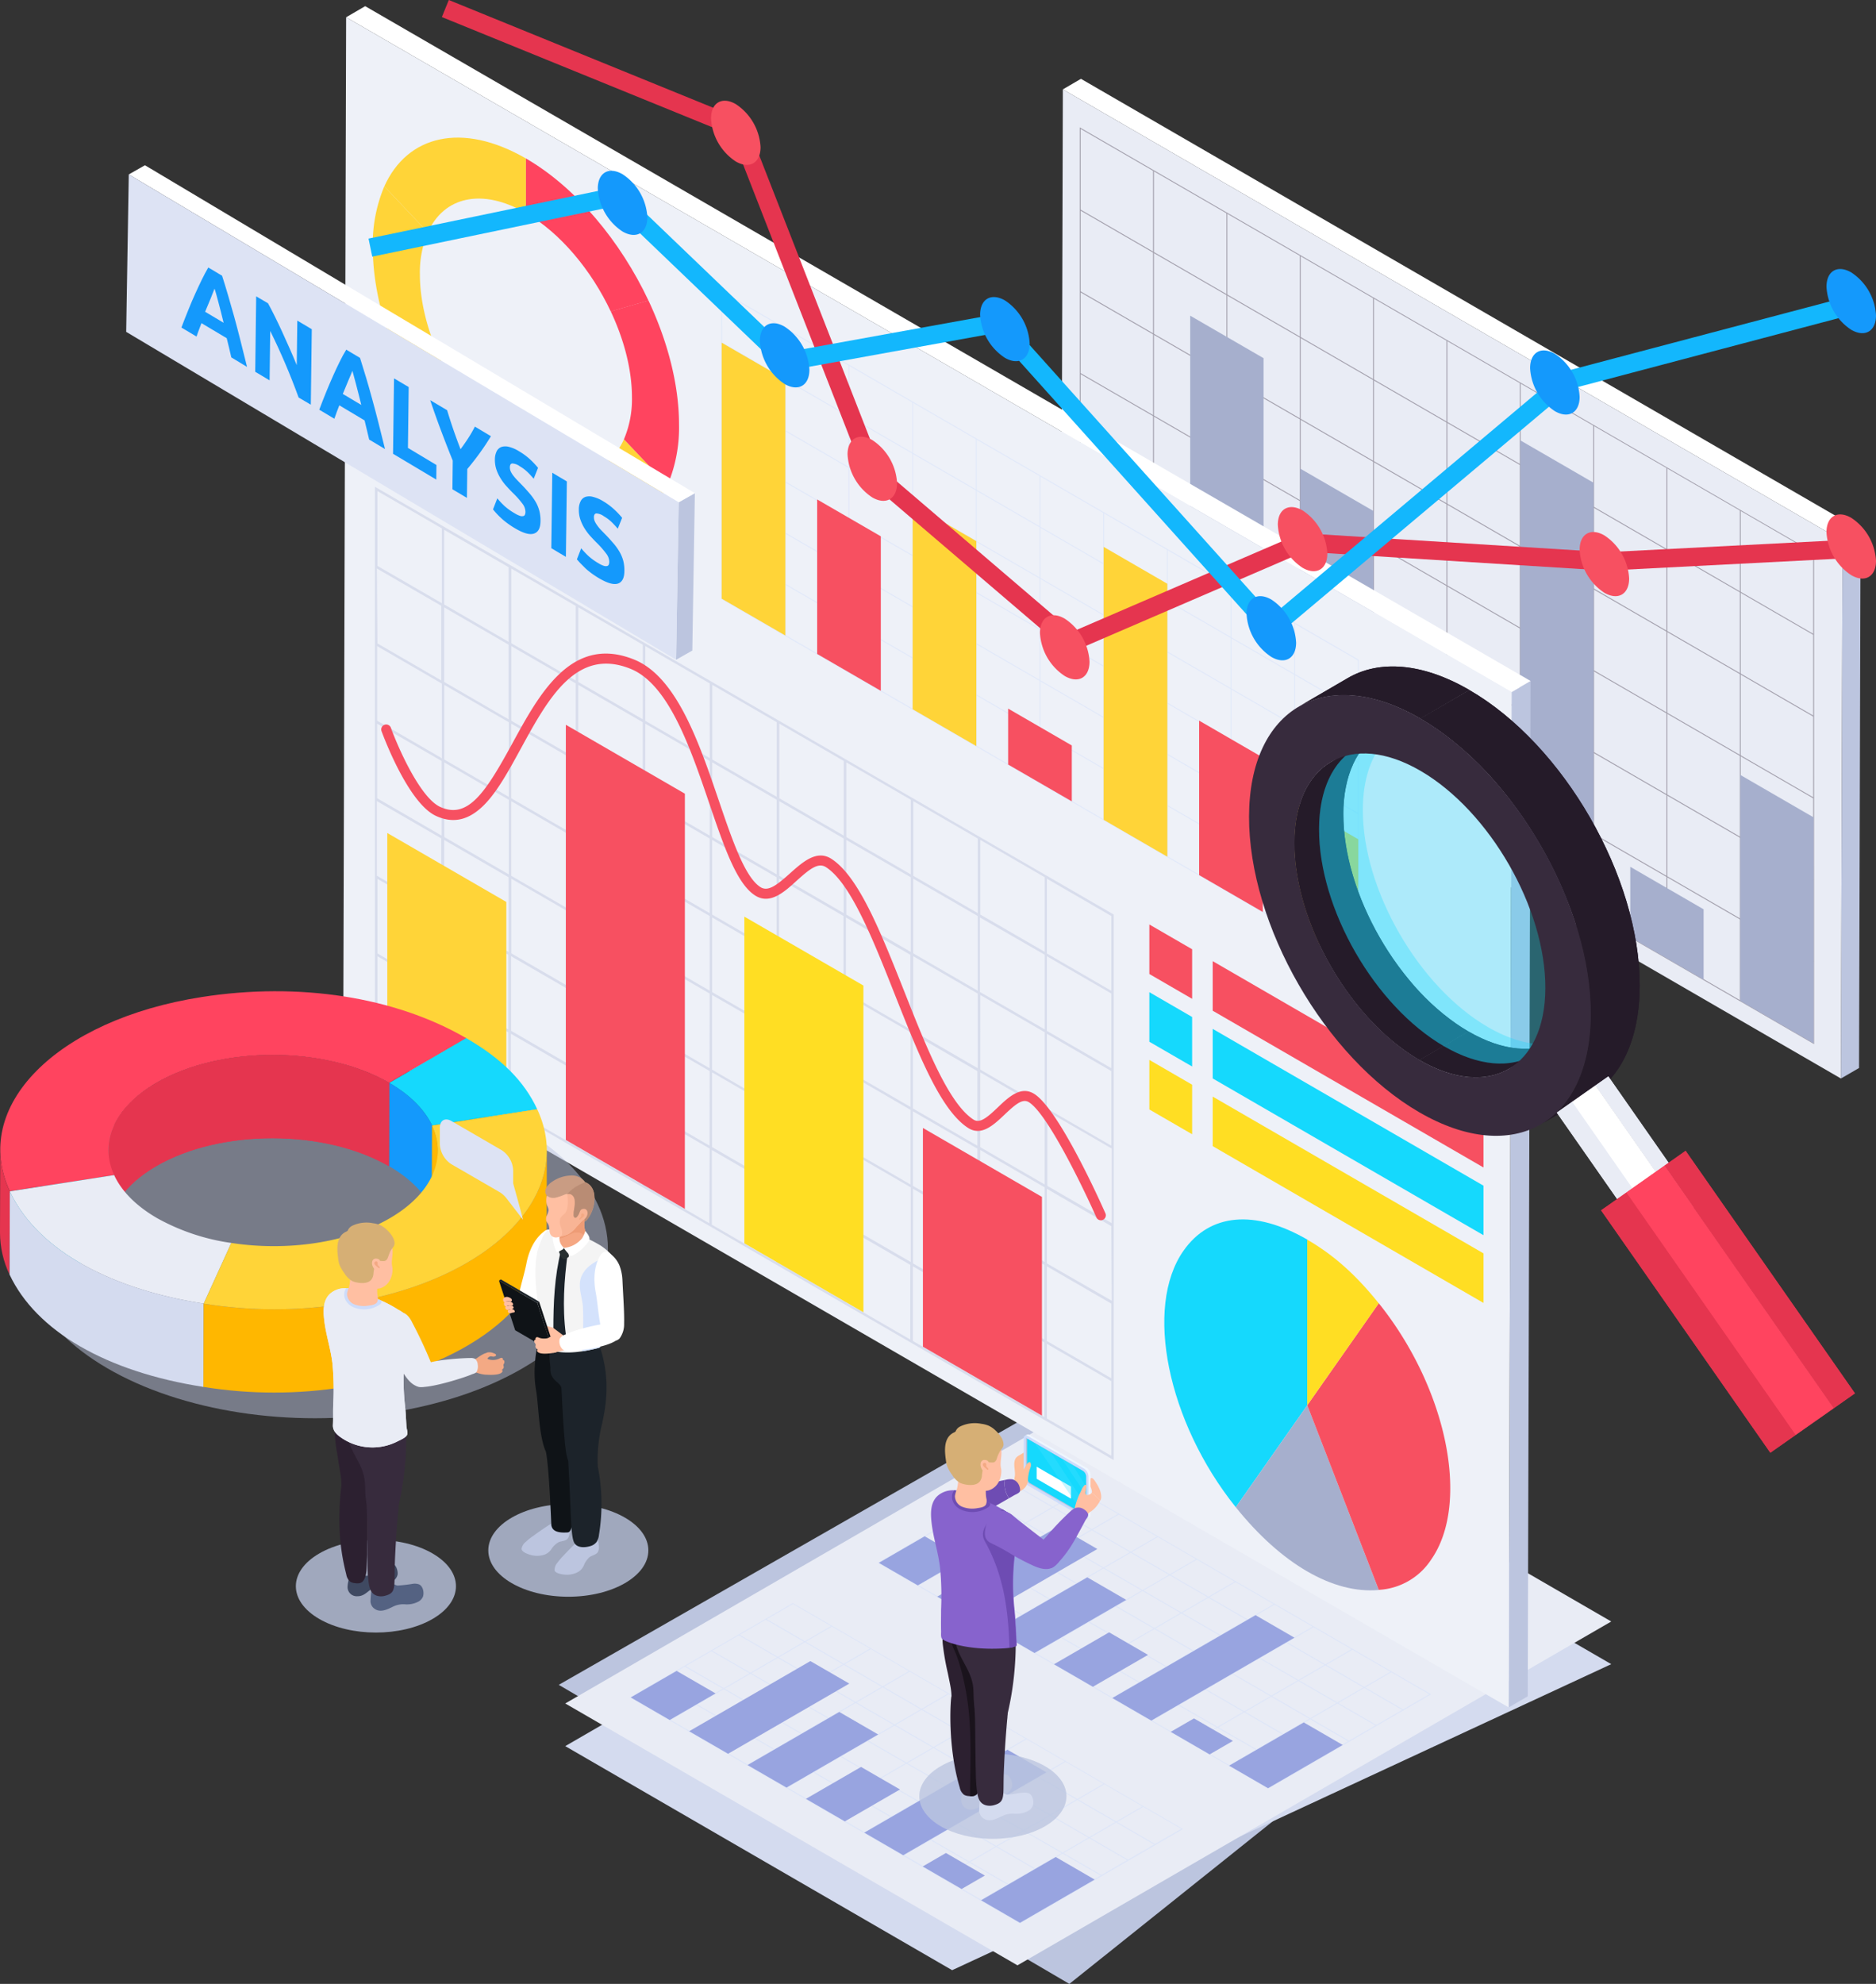 <svg viewBox="0 0 560 592" xmlns:xlink="http://www.w3.org/1999/xlink" xmlns="http://www.w3.org/2000/svg"><rect x="0" y="0" width="560" height="592" fill="#333333" stroke="none"/><defs><style>.cls-1{fill:#251b29;}.cls-2{fill:#e5354f;}.cls-3{fill:none;}.cls-4{fill:#eff6fe;}.cls-5{fill:#e9ecf5;}.cls-6{isolation:isolate;}.cls-34,.cls-45,.cls-7{fill:#bcc5df;}.cls-8{fill:#d4dbef;}.cls-9{opacity:0.4;}.cls-10{fill:#cddcfb;}.cls-11{fill:#98a4e0;}.cls-12{fill:#fff;}.cls-13{fill:#372b3d;}.cls-14{fill:#a6afcd;}.cls-15{fill:#eef1f8;}.cls-16{fill:#f75061;}.cls-17,.cls-31{fill:#15d9fd;}.cls-18{fill:#ffde23;}.cls-19{opacity:0.2;}.cls-20{fill:#828cc0;}.cls-21{fill:#ffd438;}.cls-22{fill:#ff445f;}.cls-23{clip-path:url(#clip-path);}.cls-24{clip-path:url(#clip-path-2);}.cls-25{clip-path:url(#clip-path-3);}.cls-26{clip-path:url(#clip-path-4);}.cls-27{clip-path:url(#clip-path-5);}.cls-28{clip-path:url(#clip-path-6);}.cls-29{clip-path:url(#clip-path-7);}.cls-30{clip-path:url(#clip-path-8);}.cls-31,.cls-69{opacity:0.3;}.cls-32{fill:#13b7fd;}.cls-33{fill:#1499fc;}.cls-34,.cls-45{mix-blend-mode:multiply;}.cls-34{opacity:0.5;}.cls-35{fill:#0d889f;}.cls-36{fill:#a89317;}.cls-37{clip-path:url(#clip-path-9);}.cls-38{clip-path:url(#clip-path-10);}.cls-39{fill:#ffb700;}.cls-40{clip-path:url(#clip-path-11);}.cls-41{clip-path:url(#clip-path-12);}.cls-42{fill:#0e8fa7;}.cls-43{clip-path:url(#clip-path-13);}.cls-44{clip-path:url(#clip-path-14);}.cls-45{opacity:0.8;}.cls-46{fill:#0f1317;}.cls-47{fill:#1c232a;}.cls-48{fill:#f3a984;}.cls-49{fill:#f4f4f4;}.cls-50{fill:#d4e2fc;}.cls-51{fill:#283032;}.cls-52{fill:#f5a783;}.cls-53{fill:#ee9c76;}.cls-54{fill:#ffbfa2;}.cls-55{fill:#f8b495;}.cls-56{fill:#c99c83;}.cls-57{fill:#b98c74;}.cls-58{clip-path:url(#clip-path-15);}.cls-59{fill:#7f89a6;}.cls-60{fill:#3f4961;}.cls-61{fill:#546282;}.cls-62{fill:#6e4cb3;}.cls-63{fill:#2c2030;}.cls-64{fill:#d6af75;}.cls-65{fill:#dde3f4;}.cls-66{fill:#ffbf99;}.cls-67{clip-path:url(#clip-path-16);}.cls-68{clip-path:url(#clip-path-17);}.cls-69{fill:#47e0ff;mix-blend-mode:screen;}.cls-70{fill:#1a131c;}.cls-71{fill:#8763cd;}</style><clipPath id="clip-path"><path d="M411.94,218.89l-14.62,8.51c-6.72,3.92-10.89,12.25-10.92,24.08-.07,23.83,16.64,52.86,37.33,64.83l14.61-8.51c-20.68-12-37.4-41-37.33-64.83C401,231.13,405.21,222.8,411.94,218.89Z" class="cls-1"></path></clipPath><clipPath id="clip-path-2"><path d="M450.38,318.93,465,310.41c-6.81,4-16.24,3.41-26.65-2.61l-14.61,8.51C434.14,322.34,443.57,322.89,450.38,318.93Z" class="cls-1"></path></clipPath><clipPath id="clip-path-3"><path d="M402.34,202.33l-14.61,8.51c9.27-5.4,22.11-4.64,36.29,3.56l14.61-8.51C424.46,197.69,411.61,196.92,402.34,202.33Z" class="cls-1"></path></clipPath><clipPath id="clip-path-4"><path d="M460,335.48,474.59,327c9.15-5.34,14.83-16.68,14.88-32.8.09-32.45-22.67-72-50.84-88.28L424,214.4c28.16,16.31,50.93,55.84,50.84,88.28C474.81,318.8,469.13,330.15,460,335.48Z" class="cls-1"></path></clipPath><clipPath id="clip-path-5"><path d="M506.85,359.52,480.1,321.21l-3.85,2.7L503,362.22Z" class="cls-5"></path></clipPath><clipPath id="clip-path-6"><path d="M464.7,332l26.76,38.31,1-.73L503,362.22l-26.75-38.31-10.52,7.38Z" class="cls-5"></path></clipPath><clipPath id="clip-path-7"><path d="M553.71,415.78l-50.54-72.37-6.31,4.44,50.54,72.36Z" class="cls-2"></path></clipPath><clipPath id="clip-path-8"><path d="M477.92,361.14l50.54,72.36,1.69-1.19,17.25-12.1-50.54-72.36L479.61,360Z" class="cls-2"></path></clipPath><clipPath id="clip-path-9"><path d="M129,335.88l-.07,24.86c-2.19-4.67-6.45-9.08-12.78-12.75l.07-24.86C122.51,326.8,126.77,331.21,129,335.88Z" class="cls-3"></path></clipPath><clipPath id="clip-path-10"><path d="M130.68,343.46l-.07,24.85a17.76,17.76,0,0,0-1.72-7.57l.07-24.86A17.62,17.62,0,0,1,130.68,343.46Z" class="cls-3"></path></clipPath><clipPath id="clip-path-11"><path d="M32.32,368l.07-24.86c0-7.26,4.78-14.51,14.28-20,19.13-11.15,50.25-11.15,69.51,0L116.11,348c-19.26-11.14-50.38-11.14-69.51,0C37.1,353.53,32.34,360.78,32.32,368Z" class="cls-2"></path></clipPath><clipPath id="clip-path-12"><path d="M0,367.85.07,343a29.29,29.29,0,0,0,2.87,12.52l-.07,24.86A29.18,29.18,0,0,1,0,367.85Z" class="cls-3"></path></clipPath><clipPath id="clip-path-13"><path d="M60.8,389l-.07,24.86c-14.5-2.25-27-6.42-36.86-12.13s-17.07-13-21-21.36l.07-24.86c3.93,8.42,11.14,15.66,21,21.37S46.3,386.75,60.8,389Z" class="cls-3"></path></clipPath><clipPath id="clip-path-14"><path d="M163.23,343.51l-.07,24.86c-.06,20.82-23.94,39.84-60.21,45.49a132.88,132.88,0,0,1-42.22,0L60.8,389A132.3,132.3,0,0,0,103,389C139.29,383.35,163.17,364.34,163.23,343.51Z" class="cls-3"></path></clipPath><clipPath id="clip-path-15"><path d="M110.91,368.27l-3.38,2a.93.93,0,0,1,.94.09l3.37-2A.92.92,0,0,0,110.91,368.27Z" class="cls-3"></path></clipPath><clipPath id="clip-path-16"><path d="M324.54,453.12l.58-.34a.87.87,0,0,0,.37-.81l-.59.34A.89.89,0,0,1,324.54,453.12Z" class="cls-4"></path></clipPath><clipPath id="clip-path-17"><path d="M324.94,440.49l.58-.34a2.77,2.77,0,0,0-1.25-2.17l-.58.34A2.77,2.77,0,0,1,324.94,440.49Z" class="cls-4"></path></clipPath></defs><g class="cls-6"><g id="Layer_2"><g id="all"><g id="main4"><g id="signature"><polygon points="166.79 502.76 319.21 592 461.43 478.36 346.86 399.74 166.79 502.76" class="cls-7"></polygon><polygon points="168.73 521.05 284.22 587.91 480.97 496.59 345.99 418.45 168.73 521.05" class="cls-8"></polygon><polygon points="168.73 508.32 303.72 586.46 480.97 483.86 345.99 405.72 168.73 508.32" class="cls-5"></polygon><g class="cls-9"><path d="M262.27,466.48l-.21-.13,48.61-28.13.07,0L427,505.47l.21.12-48.61,28.14-.07,0Zm48.47-28-48.12,27.85,115.9,67.09,48.11-27.85Z" class="cls-10"></path><polygon points="418.78 510.38 418.92 510.13 302.74 442.89 302.6 443.13 418.78 510.38" class="cls-10"></polygon><rect transform="translate(-240.46 546.22) rotate(-60.01)" height="134.24" width="0.28" y="414.18" x="352.55" class="cls-10"></rect><polygon points="402.65 519.72 402.79 519.47 286.61 452.22 286.47 452.47 402.65 519.72" class="cls-10"></polygon><polygon points="394.58 524.39 394.72 524.14 278.54 456.89 278.4 457.14 394.58 524.39" class="cls-10"></polygon><rect transform="translate(-264.64 533.21) rotate(-60.1)" height="134.24" width="0.28" y="428.19" x="328.35" class="cls-10"></rect><polygon points="274.03 473.2 322.43 445.19 322.29 444.94 273.89 472.96 274.03 473.2" class="cls-10"></polygon><polygon points="285.65 479.93 334.05 451.91 333.9 451.67 285.51 479.68 285.65 479.93" class="cls-10"></polygon><polygon points="297.26 486.65 345.66 458.64 345.52 458.39 297.12 486.41 297.26 486.65" class="cls-10"></polygon><rect transform="translate(-195.29 231.31) rotate(-30.06)" height="0.28" width="55.92" y="479.11" x="305.05" class="cls-10"></rect><rect transform="translate(-197.1 238.04) rotate(-30.07)" height="0.28" width="55.92" y="485.83" x="316.67" class="cls-10"></rect><polygon points="332.12 506.83 380.52 478.81 380.38 478.57 331.98 506.58 332.12 506.83" class="cls-10"></polygon><polygon points="343.74 513.55 392.13 485.54 391.99 485.29 343.6 513.31 343.74 513.55" class="cls-10"></polygon><polygon points="355.35 520.28 403.75 492.26 403.61 492.02 355.21 520.03 355.35 520.28" class="cls-10"></polygon><polygon points="366.97 527 415.37 498.99 415.23 498.74 366.83 526.76 366.97 527" class="cls-10"></polygon></g><polygon points="366.9 526.88 378.52 533.61 400.81 520.7 389.19 513.98 366.9 526.88" class="cls-11"></polygon><polygon points="349.47 516.79 361.09 523.52 368.03 519.5 356.41 512.78 349.47 516.79" class="cls-11"></polygon><polygon points="279.77 476.44 291.38 483.17 327.56 462.23 315.94 455.5 279.77 476.44" class="cls-11"></polygon><polygon points="314.62 496.62 326.24 503.34 342.69 493.82 331.08 487.09 314.62 496.62" class="cls-11"></polygon><polygon points="262.34 466.36 273.96 473.08 287.65 465.16 276.03 458.43 262.34 466.36" class="cls-11"></polygon><polygon points="332.05 506.7 343.67 513.43 386.4 488.69 374.79 481.97 332.05 506.7" class="cls-11"></polygon><polygon points="297.19 486.53 308.81 493.25 336.19 477.41 324.57 470.68 297.19 486.53" class="cls-11"></polygon><g class="cls-9"><path d="M188.22,506.64l-.21-.12,48.61-28.14.07,0,116.25,67.29.21.12-48.61,28.14-.07.05Zm48.47-28-48.11,27.85,115.89,67.09,48.12-27.86Z" class="cls-10"></path><polygon points="344.74 550.55 344.88 550.3 228.7 483.05 228.56 483.3 344.74 550.55" class="cls-10"></polygon><polygon points="336.67 555.22 336.81 554.97 220.63 487.72 220.49 487.97 336.67 555.22" class="cls-10"></polygon><rect transform="translate(-320.39 498) rotate(-60.06)" height="134.24" width="0.28" y="459.02" x="270.44" class="cls-10"></rect><polygon points="320.54 564.56 320.68 564.31 204.5 497.06 204.36 497.31 320.54 564.56" class="cls-10"></polygon><rect transform="translate(-336.52 488.22) rotate(-60.01)" height="134.24" width="0.28" y="468.36" x="254.31" class="cls-10"></rect><polygon points="199.98 513.37 248.38 485.35 248.24 485.11 199.84 513.12 199.98 513.37" class="cls-10"></polygon><polygon points="211.6 520.09 260 492.08 259.86 491.83 211.46 519.85 211.6 520.09" class="cls-10"></polygon><polygon points="223.22 526.82 271.62 498.8 271.48 498.56 223.08 526.57 223.22 526.82" class="cls-10"></polygon><polygon points="234.84 533.54 283.24 505.53 283.1 505.28 234.7 533.3 234.84 533.54" class="cls-10"></polygon><polygon points="246.46 540.27 294.85 512.25 294.71 512.01 246.31 540.02 246.46 540.27" class="cls-10"></polygon><polygon points="258.07 546.99 306.47 518.98 306.33 518.73 257.93 546.75 258.07 546.99" class="cls-10"></polygon><rect transform="translate(-230.79 219.79) rotate(-30.06)" height="0.28" width="55.92" y="539.45" x="265.86" class="cls-10"></rect><polygon points="281.31 560.44 329.71 532.43 329.57 532.18 281.17 560.2 281.31 560.44" class="cls-10"></polygon><polygon points="292.93 567.17 341.32 539.15 341.18 538.91 292.79 566.92 292.93 567.17" class="cls-10"></polygon></g><polygon points="292.86 567.05 304.47 573.77 326.76 560.87 315.15 554.14 292.86 567.05" class="cls-11"></polygon><polygon points="275.43 556.96 287.05 563.68 293.99 559.67 282.37 552.94 275.43 556.96" class="cls-11"></polygon><polygon points="205.72 516.61 217.34 523.33 253.52 502.39 241.9 495.67 205.72 516.61" class="cls-11"></polygon><polygon points="240.57 536.78 252.19 543.51 268.65 533.98 257.03 527.26 240.57 536.78" class="cls-11"></polygon><polygon points="188.29 506.52 199.91 513.25 213.6 505.32 201.98 498.6 188.29 506.52" class="cls-11"></polygon><polygon points="258 546.87 269.62 553.6 312.36 528.86 300.74 522.13 258 546.87" class="cls-11"></polygon><polygon points="223.15 526.7 234.77 533.42 262.14 517.57 250.53 510.85 223.15 526.7" class="cls-11"></polygon></g><g class="cls-6"><polygon points="549.53 321.83 554.94 318.69 555.39 158.23 549.99 161.38 549.53 321.83" class="cls-7"></polygon><polygon points="549.99 161.38 555.39 158.23 322.67 23.52 317.27 26.67 549.99 161.38" class="cls-12"></polygon><polygon points="317.27 26.67 316.81 187.13 549.53 321.83 549.99 161.38 317.27 26.67" class="cls-5"></polygon></g><g class="cls-9"><path d="M541.52,311.57l-.21-.12-219-126.77V38l.2.12,219,126.77Zm-218.94-127L541.24,311.09V165L322.58,38.47Z" class="cls-13"></path><polygon points="541.32 189.47 322.37 62.75 322.51 62.51 541.45 189.24 541.32 189.47" class="cls-13"></polygon><polygon points="541.32 213.87 322.37 87.14 322.51 86.9 541.45 213.63 541.32 213.87" class="cls-13"></polygon><polygon points="541.31 238.26 322.37 111.53 322.51 111.3 541.45 238.03 541.31 238.26" class="cls-13"></polygon><polygon points="541.31 262.66 322.37 135.93 322.51 135.69 541.45 262.42 541.31 262.66" class="cls-13"></polygon><polygon points="541.31 287.05 322.37 160.32 322.51 160.09 541.45 286.81 541.31 287.05" class="cls-13"></polygon><rect height="146.37" width="0.27" y="50.91" x="344.2" class="cls-13"></rect><rect height="146.37" width="0.27" y="63.58" x="366.09" class="cls-13"></rect><rect height="146.37" width="0.27" y="76.25" x="387.99" class="cls-13"></rect><rect height="146.37" width="0.27" y="88.92" x="409.88" class="cls-13"></rect><rect height="146.37" width="0.27" y="101.6" x="431.78" class="cls-13"></rect><rect height="146.37" width="0.27" y="114.27" x="453.67" class="cls-13"></rect><rect height="146.37" width="0.27" y="126.94" x="475.56" class="cls-13"></rect><rect height="146.37" width="0.27" y="139.61" x="497.46" class="cls-13"></rect><rect height="146.37" width="0.27" y="152.29" x="519.35" class="cls-13"></rect></g><polygon points="519.49 298.66 541.38 311.33 541.38 243.91 519.49 231.24 519.49 298.66" class="cls-14"></polygon><polygon points="486.65 279.65 508.54 292.32 508.54 271.34 486.65 258.66 486.65 279.65" class="cls-14"></polygon><polygon points="355.28 203.61 377.18 216.28 377.18 106.88 355.28 94.2 355.28 203.61" class="cls-14"></polygon><polygon points="420.96 241.63 442.86 254.3 442.86 204.53 420.96 191.86 420.96 241.63" class="cls-14"></polygon><polygon points="322.44 184.6 344.33 197.27 344.33 155.88 322.44 143.2 322.44 184.6" class="cls-14"></polygon><polygon points="453.81 260.64 475.7 273.31 475.7 144.06 453.81 131.39 453.81 260.64" class="cls-14"></polygon><polygon points="388.12 222.62 410.02 235.29 410.02 152.5 388.12 139.83 388.12 222.62" class="cls-14"></polygon><g class="cls-6"><polygon points="451.21 206.52 456.9 203.21 456.04 506.19 450.35 509.5 451.21 206.52" class="cls-7"></polygon><polygon points="103.32 5.15 109.01 1.84 456.9 203.21 451.21 206.52 103.32 5.15" class="cls-12"></polygon><polygon points="451.21 206.52 450.35 509.5 102.47 308.13 103.32 5.15 451.21 206.52" class="cls-15"></polygon></g><polygon points="355.86 298.05 343.09 290.65 343.09 275.87 355.86 283.26 355.86 298.05" class="cls-16"></polygon><polygon points="355.86 318.25 343.09 310.86 343.09 296.07 355.86 303.47 355.86 318.25" class="cls-17"></polygon><polygon points="355.86 338.46 343.09 331.07 343.09 316.28 355.86 323.68 355.86 338.46" class="cls-18"></polygon><polygon points="442.83 348.38 362 301.6 362 286.81 442.83 333.6 442.83 348.38" class="cls-16"></polygon><polygon points="442.83 368.59 362 321.81 362 307.02 442.83 353.81 442.83 368.59" class="cls-17"></polygon><polygon points="442.83 388.8 362 342.01 362 327.23 442.83 374.01 442.83 388.8" class="cls-18"></polygon><g class="cls-19"><path d="M111.93,145.25v162.8L332.47,435.7V272.91l-.18-.11h0L112.48,145.58h0Zm.74,117,19.24,11.14v22.27l-19.24-11.14Zm219.06,33.4-19.24-11.13V262.2l19.24,11.14ZM112.67,146.54l19.24,11.14V180l-19.24-11.13ZM231.82,261.78v22.27l-19.24-11.14V250.64Zm-19.24,34.27V273.77l19.24,11.14v22.27Zm39.22.43v22.27l-19.24-11.14V285.34Zm-59.2-12V262.21l19.24,11.13v22.28Zm0-23.13V239.08l19.24,11.13v22.27Zm59.2,12v22.28l-19.24-11.14V262.21Zm20,34.7v22.28l-19.25-11.14V296.91Zm0,23.14v22.27l-19.25-11.14V320Zm-20,10.7-19.24-11.13V308.47l19.24,11.14Zm-20-11.56-19.24-11.14V296.91L231.82,308Zm-20-11.57L192.6,307.61V285.34l19.24,11.14Zm-39.23-45.84V250.64l19.25,11.14v22.27Zm0-23.13V227.51l19.25,11.14v22.27Zm99.18,35.13v22.27l-19.25-11.13V273.77Zm20,34.7v22.27l-19.24-11.13V308.47Zm0,23.13V365l-19.24-11.14V331.61ZM172.61,296.05V273.77l19.25,11.14v22.28Zm-20-34.7V239.08l19.24,11.13v22.27Zm0-23.14V215.94l19.24,11.14v22.27Zm20-11.56V204.37l19.25,11.14v22.27Zm20-10.71,19.24,11.14v22.27L192.6,238.21Zm20,11.56,19.24,11.14v22.28l-19.24-11.14Zm20,11.57,19.24,11.14v22.27l-19.24-11.13Zm20,11.57,19.25,11.14v22.27l-19.25-11.14Zm20,11.56,19.24,11.14v22.28l-19.24-11.14Zm19.24,34.28v22.27l-19.24-11.14V285.34Zm20,34.7v22.27l-19.24-11.14V320Zm0,23.13v22.27l-19.24-11.14V343.17ZM152.63,284.48V262.21l19.24,11.13v22.28Zm-20-34.7V227.51l19.24,11.14v22.27Zm0-23.13V204.38l19.24,11.13v22.28Zm20-11.57V192.81l19.24,11.13v22.28Zm0-23.13V169.67l19.24,11.14v22.27Zm20-10.71,19.25,11.14v22.27l-19.25-11.14Zm20,11.57,19.24,11.13v22.28L192.6,215.08Zm20,11.56,19.24,11.14v22.27l-19.24-11.13Zm20,11.57,19.24,11.14v22.27l-19.24-11.14Zm20,11.56,19.25,11.14v22.28l-19.25-11.14Zm20,11.57,19.24,11.14v22.27l-19.24-11.13Zm20,11.57,19.24,11.14v22.27l-19.24-11.14Zm19.24,34.27v22.27L292.51,296V273.77Zm0,23.13v22.28l-19.24-11.14V296.91Zm20,34.7V365l-19.24-11.13V331.61Zm0,45.41L312.49,377V354.74l19.24,11.14Zm-40-22.27v22.27L272.53,377V354.74Zm-20,10.71-19.25-11.14V343.17l19.25,11.14ZM251.8,365l-19.24-11.14V331.61l19.24,11.13Zm-20-11.57-19.24-11.14V320l19.24,11.14Zm-20-11.56L192.6,330.75V308.47l19.24,11.14Zm-20-11.57-19.25-11.14V296.91l19.25,11.14Zm-20-11.57-19.24-11.13V285.34l19.24,11.14Zm-39.22-45.83V250.64l19.24,11.14v22.27Zm-20-34.7V215.94l19.24,11.14v22.27Zm0-23.14V192.81L131.91,204v22.27Zm20-11.57V181.24l19.24,11.14v22.27Zm0-23.13V158.11l19.24,11.14v22.27ZM331.73,318.75l-19.24-11.14V285.34l19.24,11.13Zm0,23.13-19.24-11.13V308.47l19.24,11.14Zm0,69.4-19.24-11.13V377.87L331.73,389Zm-20-11.56-19.24-11.14V366.31l19.24,11.13Zm0,.86v22.27l-19.24-11.14V389.44Zm-20,10.7-19.24-11.13V377.87L291.77,389Zm-20-11.56-19.25-11.14V366.31l19.25,11.13Zm-20-11.57L232.56,377V354.74l19.24,11.14Zm-20-11.56-19.24-11.14V343.17l19.24,11.14Zm-20-11.57L192.6,353.88V331.61l19.24,11.13Zm-20-11.57-19.25-11.13V320l19.25,11.14Zm-20-11.56-19.24-11.14V308.47l19.24,11.14Zm-20-11.57-19.24-11.14V296.91l19.24,11.14Zm-19.24-34.27V273.77l19.24,11.14v22.28Zm-20-57,19.24,11.13v22.28l-19.24-11.14Zm0-69.41,19.24,11.14v22.28L112.67,192ZM331.73,434.42l-19.24-11.14V401l19.24,11.13ZM112.67,307.62V285.34l19.24,11.14v22.27Z" class="cls-20"></path></g><path d="M328.6,364.14a1.41,1.41,0,0,0,.6-.13,1.48,1.48,0,0,0,.75-2c-1.4-3.18-13.95-31.17-21.31-35.64-3.94-2.4-7.57,1-10.78,4.07s-5.38,4.87-7.27,3.65c-7.41-4.77-14.14-21.77-20.64-38.21-7-17.61-13.55-34.24-21.74-39.58-4.42-2.88-8.67,1-12.42,4.34s-6.44,5.55-8.77,4.09c-4.64-2.91-8.42-14-12.43-25.78-5.91-17.35-12.61-37-25.29-42.13-8.35-3.37-15.65-2-22.31,4.3-5.62,5.28-9.94,13.19-14.12,20.84-7.81,14.29-13.15,22.68-21.5,18.81-6.05-2.81-12.66-18-14.69-23.6a1.48,1.48,0,1,0-2.79,1c.32.88,7.83,21.39,16.23,25.29,5.25,2.43,10,1.28,14.64-3.52,3.86-4,7.18-10.11,10.71-16.56,8.14-14.91,16.57-30.32,32.73-23.81,11.41,4.6,17.88,23.58,23.58,40.33,4.37,12.81,8.13,23.87,13.67,27.34,4.39,2.76,8.61-1,12.33-4.4,3.92-3.54,6.47-5.58,8.82-4.05,7.4,4.81,14.1,21.78,20.59,38.18,7,17.65,13.58,34.33,21.8,39.61,4,2.56,7.66-.92,10.91-4s5.34-4.83,7.21-3.69c5.55,3.37,16.42,25.91,20.13,34.31A1.5,1.5,0,0,0,328.6,364.14Z" class="cls-16"></path><polygon points="275.5 401.86 311.03 422.43 311.03 357.16 275.5 336.59 275.5 401.86" class="cls-16"></polygon><polygon points="222.2 371.01 257.73 391.58 257.73 294.09 222.2 273.53 222.2 371.01" class="cls-18"></polygon><polygon points="115.61 309.31 151.14 329.88 151.14 269.14 115.61 248.57 115.61 309.31" class="cls-21"></polygon><polygon points="168.9 340.17 204.43 360.73 204.44 236.84 168.91 216.28 168.9 340.17" class="cls-16"></polygon><path d="M131.65,107.49l-11.26,3.23c8.35,17.72,21.65,33.77,36.6,42.42V136.85C146.64,130.86,137.43,119.75,131.65,107.49Z" class="cls-21"></path><path d="M186.25,131.09c-4.74,10.56-16.07,13.4-29.26,5.76v16.29c19,11,35.42,6.93,42.27-8.33Z" class="cls-21"></path><path d="M157,63.57V47.29c-19.06-11-35.42-6.93-42.28,8.33l13,13.72C132.47,58.77,143.79,55.94,157,63.57Z" class="cls-21"></path><path d="M125.34,81.89a30.63,30.63,0,0,1,2.38-12.55l-13-13.72a44.27,44.27,0,0,0-3.44,18.13c0,11.88,3.4,24.82,9.12,37l11.26-3.23C127.69,99.07,125.34,90.12,125.34,81.89Z" class="cls-21"></path><path d="M182.32,92.94l11.26-3.24C185.23,72,171.94,55.94,157,47.29V63.57C167.34,69.56,176.54,80.67,182.32,92.94Z" class="cls-22"></path><path d="M188.64,118.53a30.51,30.51,0,0,1-2.39,12.56l13,13.72a44.29,44.29,0,0,0,3.44-18.14c0-11.87-3.39-24.81-9.12-37l-11.26,3.24C186.29,101.35,188.64,110.31,188.64,118.53Z" class="cls-22"></path><g class="cls-9"><path d="M405.6,288.87l-.21-.12-190.1-110v-92l.2.12,190.11,110Zm-190-110.31L405.32,288.4V197.06L215.56,87.22Z" class="cls-10"></path><polygon points="405.39 212.38 215.35 102.38 215.49 102.14 405.53 212.14 405.39 212.38" class="cls-10"></polygon><polygon points="405.39 227.65 215.35 117.66 215.49 117.42 405.53 227.41 405.39 227.65" class="cls-10"></polygon><polygon points="405.39 242.93 215.35 132.93 215.49 132.69 405.53 242.69 405.39 242.93" class="cls-10"></polygon><polygon points="405.39 258.2 215.35 148.21 215.49 147.97 405.53 257.96 405.39 258.2" class="cls-10"></polygon><polygon points="405.39 273.48 215.35 163.48 215.49 163.24 405.53 273.24 405.39 273.48" class="cls-10"></polygon><rect height="91.65" width="0.27" y="185.98" x="386.32" class="cls-10"></rect><rect height="91.65" width="0.27" y="174.98" x="367.32" class="cls-10"></rect><rect height="91.65" width="0.27" y="163.98" x="348.31" class="cls-10"></rect><rect height="91.65" width="0.27" y="152.98" x="329.31" class="cls-10"></rect><rect height="91.65" width="0.27" y="141.98" x="310.3" class="cls-10"></rect><rect height="91.65" width="0.27" y="130.98" x="291.3" class="cls-10"></rect><rect height="91.65" width="0.27" y="119.98" x="272.3" class="cls-10"></rect><rect height="91.65" width="0.27" y="108.99" x="253.29" class="cls-10"></rect><rect height="91.65" width="0.27" y="97.99" x="234.29" class="cls-10"></rect></g><polygon points="234.43 189.64 215.42 178.64 215.42 102.26 234.43 113.26 234.43 189.64" class="cls-21"></polygon><polygon points="262.93 206.14 243.93 195.14 243.93 149.04 262.93 160.04 262.93 206.14" class="cls-16"></polygon><polygon points="376.95 272.13 357.95 261.13 357.95 215.04 376.95 226.04 376.95 272.13" class="cls-16"></polygon><polygon points="319.94 239.13 300.94 228.14 300.94 211.45 319.94 222.45 319.94 239.13" class="cls-16"></polygon><polygon points="405.46 288.63 386.46 277.63 386.46 239.45 405.46 250.45 405.46 288.63" class="cls-21"></polygon><polygon points="291.44 222.64 272.43 211.64 272.44 150.48 291.44 161.48 291.44 222.64" class="cls-21"></polygon><polygon points="348.45 255.64 329.44 244.63 329.45 163.19 348.45 174.19 348.45 255.64" class="cls-21"></polygon><path d="M390.23,419.33l-21.34,30.43c-20.41-25.46-27.4-59.72-15.61-76.53,7.84-11.19,21.26-12.39,37-3.31Z" class="cls-17"></path><path d="M390.23,419.33l21.34,55.13c-13.6,1.21-29.08-7.75-42.68-24.7Z" class="cls-14"></path><path d="M390.23,419.33l21.34-30.44c20.41,25.46,27.4,59.72,15.62,76.53a20,20,0,0,1-15.62,9Z" class="cls-16"></path><path d="M390.23,419.33V369.92c7.85,4.55,14.54,10.5,21.34,19Z" class="cls-18"></path><g class="cls-6"><g class="cls-6"><path d="M411.94,218.89l-14.62,8.51c-6.72,3.92-10.89,12.25-10.92,24.08-.07,23.83,16.64,52.86,37.33,64.83l14.61-8.51c-20.68-12-37.4-41-37.33-64.83C401,231.13,405.21,222.8,411.94,218.89Z" class="cls-1"></path><g class="cls-23"><g class="cls-6"><path d="M423.73,316.31l14.61-8.51a67.79,67.79,0,0,1-17.82-15.53l-14.61,8.52a67.93,67.93,0,0,0,17.82,15.52Z" class="cls-1"></path><path d="M405.91,300.79l14.61-8.52C408.86,278.2,401,259.36,401,243a35.65,35.65,0,0,1,3-15.15l-14.61,8.52a35.6,35.6,0,0,0-3,15.14c0,16.39,7.84,35.24,19.51,49.31Z" class="cls-1"></path><path d="M389.42,236.34,404,227.82a19.84,19.84,0,0,1,7.91-8.93l-14.62,8.51a19.9,19.9,0,0,0-7.9,8.94Z" class="cls-1"></path></g></g></g><g class="cls-6"><path d="M450.38,318.93,465,310.41c-6.81,4-16.24,3.41-26.65-2.61l-14.61,8.51C434.14,322.34,443.57,322.89,450.38,318.93Z" class="cls-1"></path><g class="cls-24"><g class="cls-6"><path d="M450.38,318.93,465,310.41c-6.81,4-16.24,3.41-26.65-2.61l-14.61,8.51c10.41,6,19.84,6.58,26.65,2.62Z" class="cls-1"></path></g></g></g><g class="cls-6"><path d="M402.34,202.33l-14.61,8.51c9.27-5.4,22.11-4.64,36.29,3.56l14.61-8.51C424.46,197.69,411.61,196.92,402.34,202.33Z" class="cls-1"></path><g class="cls-25"><g class="cls-6"><path d="M424,214.4l14.61-8.51c-14.17-8.2-27-9-36.29-3.56l-14.61,8.51c9.27-5.4,22.11-4.64,36.29,3.56Z" class="cls-1"></path></g></g></g><g class="cls-6"><path d="M460,335.48,474.59,327c9.15-5.34,14.83-16.68,14.88-32.8.09-32.45-22.67-72-50.84-88.28L424,214.4c28.16,16.31,50.93,55.84,50.84,88.28C474.81,318.8,469.13,330.15,460,335.48Z" class="cls-1"></path><g class="cls-26"><g class="cls-6"><path d="M460,335.48,474.59,327a27.18,27.18,0,0,0,10.77-12.17l-14.61,8.51A27.19,27.19,0,0,1,460,335.48Z" class="cls-1"></path><path d="M470.75,323.31l14.61-8.51c2.62-5.55,4.08-12.48,4.11-20.63.06-22.32-10.69-48-26.57-67.14l-14.61,8.51c15.88,19.16,26.63,44.83,26.57,67.14,0,8.15-1.49,15.08-4.11,20.63Z" class="cls-1"></path><path d="M448.29,235.54,462.9,227a92.48,92.48,0,0,0-24.27-21.14L424,214.4a92.66,92.66,0,0,1,24.27,21.14Z" class="cls-1"></path></g></g></g></g><g class="cls-6"><g class="cls-6"><path d="M506.85,359.52,480.1,321.21l-3.85,2.7L503,362.22Z" class="cls-5"></path><g class="cls-27"><g class="cls-6"><path d="M506.85,359.52,480.1,321.21s-.57.39-1.61,1.13l26.75,38.31,1.61-1.13Z" class="cls-5"></path><path d="M505.24,360.65l-26.75-38.31-2.24,1.57L503,362.22l2.24-1.57Z" class="cls-5"></path></g></g></g><g class="cls-6"><path d="M464.7,332l26.76,38.31,1-.73L503,362.22l-26.75-38.31-10.52,7.38Z" class="cls-5"></path><g class="cls-28"><g class="cls-6"><path d="M503,362.22l-26.75-38.31-7,4.89L496,367.11l7-4.89Z" class="cls-12"></path><path d="M496,367.11,469.29,328.8l-3.56,2.49-1,.73,26.76,38.31,1-.73,3.55-2.49Z" class="cls-5"></path></g></g></g></g><g class="cls-6"><g class="cls-6"><path d="M553.71,415.78l-50.54-72.37-6.31,4.44,50.54,72.36Z" class="cls-2"></path><g class="cls-29"><g class="cls-6"><path d="M553.71,415.78l-50.54-72.37-2.63,1.85,50.54,72.37,2.63-1.85Z" class="cls-2"></path><path d="M551.08,417.63l-50.54-72.37-3.68,2.59,50.54,72.36,3.68-2.58Z" class="cls-2"></path></g></g></g><g class="cls-6"><path d="M477.92,361.14l50.54,72.36,1.69-1.19,17.25-12.1-50.54-72.36L479.61,360Z" class="cls-2"></path><g class="cls-30"><g class="cls-6"><path d="M547.4,420.21l-50.54-72.36-11.42,8L536,428.22l11.42-8Z" class="cls-22"></path><path d="M536,428.22l-50.54-72.36L479.61,360l-1.69,1.19,50.54,72.36,1.69-1.19c1.4-1,3.46-2.43,5.83-4.09Z" class="cls-2"></path></g></g></g></g><path d="M431.08,312.22c-20.68-12-37.4-41-37.33-64.83s16.89-33.44,37.58-21.47,37.39,41,37.32,64.83-16.89,33.44-37.57,21.47Z" class="cls-31"></path><path d="M393.75,247.39c-.07,23.83,16.65,52.85,37.33,64.83,12.68,7.33,23.89,6.56,30.7-.6-5.26.19-11.26-1.45-17.63-5.14-20.69-12-37.4-41-37.33-64.83,0-9.23,2.57-16.33,6.87-20.86C401.86,221.22,393.8,230.9,393.75,247.39Z" class="cls-31"></path><path d="M474.86,302.68c-.1,32.46-23,45.54-51.17,29.24s-50.93-55.83-50.84-88.28,23-45.54,51.17-29.24S475,270.24,474.86,302.68Zm-51.13,13.63c20.68,12,37.51,2.36,37.57-21.47S444.66,242,424,230s-37.51-2.37-37.58,21.46,16.64,52.86,37.33,64.83Z" class="cls-13"></path><polygon points="319.18 194.89 258.53 143.04 218.39 40.32 131.9 5.09 133.97 0 222.63 36.12 263.13 139.75 320.14 188.5 388.35 159.08 479.53 164.78 554.67 160.91 554.95 166.39 479.5 170.28 479.34 170.27 389.31 164.64 319.18 194.89" class="cls-2"></polygon><path d="M212.25,35.35a16.39,16.39,0,0,0,7.39,12.84c4.08,2.36,7.39.45,7.39-4.28a16.41,16.41,0,0,0-7.39-12.84C215.56,28.71,212.25,30.63,212.25,35.35Z" class="cls-16"></path><path d="M253,135.6a16.41,16.41,0,0,0,7.39,12.84c4.08,2.36,7.39.45,7.39-4.28a16.41,16.41,0,0,0-7.39-12.84C256.34,129,253,130.88,253,135.6Z" class="cls-16"></path><path d="M310.44,188.89a16.39,16.39,0,0,0,7.39,12.83c4.09,2.37,7.4.45,7.4-4.28a16.37,16.37,0,0,0-7.4-12.83C313.75,182.24,310.44,184.16,310.44,188.89Z" class="cls-16"></path><path d="M545.22,158.8a16.39,16.39,0,0,0,7.39,12.83c4.08,2.37,7.39.45,7.39-4.28a16.39,16.39,0,0,0-7.39-12.83C548.53,152.15,545.22,154.07,545.22,158.8Z" class="cls-16"></path><path d="M381.44,156.59a16.36,16.36,0,0,0,7.39,12.84c4.08,2.36,7.39.45,7.39-4.28a16.41,16.41,0,0,0-7.39-12.84C384.75,150,381.44,151.87,381.44,156.59Z" class="cls-16"></path><path d="M471.53,164.05a16.41,16.41,0,0,0,7.39,12.84c4.08,2.36,7.39.44,7.39-4.28a16.41,16.41,0,0,0-7.39-12.84C474.84,157.41,471.53,159.32,471.53,164.05Z" class="cls-16"></path><polygon points="379.24 191.28 296.82 99.44 234.02 110.81 182.77 61.69 111.12 76.58 110.01 71.2 184.48 55.73 235.79 104.91 298.85 93.49 379.77 183.66 466.03 111.12 554.12 87.86 555.51 93.17 468.62 116.12 379.24 191.28" class="cls-32"></polygon><path d="M292.57,93.94a16.37,16.37,0,0,0,7.4,12.83c4.08,2.36,7.39.45,7.39-4.28A16.39,16.39,0,0,0,300,89.66C295.88,87.29,292.57,89.21,292.57,93.94Z" class="cls-33"></path><path d="M372.11,183.19a16.39,16.39,0,0,0,7.4,12.84c4.08,2.36,7.39.44,7.39-4.28a16.39,16.39,0,0,0-7.39-12.84C375.42,176.55,372.11,178.46,372.11,183.19Z" class="cls-33"></path><path d="M456.75,109.86a16.36,16.36,0,0,0,7.39,12.83c4.08,2.37,7.39.45,7.39-4.27a16.39,16.39,0,0,0-7.39-12.84C460.05,103.22,456.75,105.13,456.75,109.86Z" class="cls-33"></path><path d="M545.22,85.57a16.41,16.41,0,0,0,7.39,12.84c4.08,2.36,7.39.44,7.39-4.28a16.39,16.39,0,0,0-7.39-12.84C548.53,78.93,545.22,80.84,545.22,85.57Z" class="cls-33"></path><path d="M226.83,101.75a16.39,16.39,0,0,0,7.39,12.84c4.08,2.36,7.39.45,7.39-4.28a16.39,16.39,0,0,0-7.39-12.83C230.14,95.11,226.83,97,226.83,101.75Z" class="cls-33"></path><path d="M178.45,56.25a16.41,16.41,0,0,0,7.39,12.84c4.09,2.36,7.4.45,7.4-4.28A16.41,16.41,0,0,0,185.85,52C181.76,49.61,178.45,51.53,178.45,56.25Z" class="cls-33"></path><ellipse ry="50.62" rx="87.44" cy="372.59" cx="94.02" class="cls-34"></ellipse><g class="cls-6"><polygon points="139.13 309.76 139.06 334.62 116.11 347.99 116.18 323.13 139.13 309.76" class="cls-35"></polygon><path d="M139.13,309.76c10.65,6.16,17.3,12.82,21.23,21.23L129,335.88c-2.19-4.67-6.45-9.08-12.78-12.75Z" class="cls-17"></path><polygon points="160.36 331 160.29 355.85 128.89 360.74 128.96 335.88 160.36 331" class="cls-36"></polygon><g class="cls-6"><g class="cls-37"><g class="cls-6"><path d="M129,335.88l-.07,24.86c-2.19-4.67-6.45-9.08-12.78-12.75l.07-24.86c6.33,3.67,10.59,8.08,12.78,12.75Z" class="cls-33"></path></g></g></g><g class="cls-6"><g class="cls-38"><g class="cls-6"><path d="M130.68,343.46l-.07,24.85a17.76,17.76,0,0,0-1.72-7.57l.07-24.86a17.62,17.62,0,0,1,1.72,7.58Z" class="cls-39"></path></g></g></g><g class="cls-6"><path d="M32.32,368l.07-24.86c0-7.26,4.78-14.51,14.28-20,19.13-11.15,50.25-11.15,69.51,0L116.11,348c-19.26-11.14-50.38-11.14-69.51,0C37.1,353.53,32.34,360.78,32.32,368Z" class="cls-2"></path><g class="cls-40"><g class="cls-6"><path d="M116.18,323.13,116.11,348c-19.26-11.14-50.38-11.14-69.51,0-9.5,5.54-14.26,12.79-14.28,20.05l.07-24.86c0-7.26,4.78-14.51,14.28-20,19.13-11.15,50.25-11.15,69.51,0Z" class="cls-2"></path></g></g></g><path d="M139.13,309.76l-22.95,13.37C96.92,312,65.8,312,46.67,323.14c-12.8,7.45-17,18-12.59,27.52L2.94,355.51c-11.8-25.27,13.87-51.24,57.34-58C89.23,293,117.85,297.44,139.13,309.76Z" class="cls-22"></path><g class="cls-6"><g class="cls-41"><g class="cls-6"><path d="M2.94,355.51l-.07,24.86A29.18,29.18,0,0,1,0,367.85L.07,343a29.29,29.29,0,0,0,2.87,12.52Z" class="cls-2"></path></g></g></g><polygon points="34.08 350.66 34.01 375.52 2.87 380.37 2.94 355.51 34.08 350.66" class="cls-42"></polygon><path d="M69.05,370.9,60.8,389c-14.5-2.25-27-6.42-36.86-12.12s-17.07-12.95-21-21.37l31.14-4.85c2.17,4.71,6.45,9.15,12.82,12.84A63.72,63.72,0,0,0,69.05,370.9Z" class="cls-5"></path><g class="cls-6"><g class="cls-43"><g class="cls-6"><path d="M60.8,389l-.07,24.86c-14.5-2.25-27-6.42-36.86-12.13s-17.07-13-21-21.36l.07-24.86c3.93,8.42,11.14,15.66,21,21.37S46.3,386.75,60.8,389Z" class="cls-8"></path></g></g></g><g class="cls-6"><g class="cls-44"><g class="cls-6"><path d="M163.23,343.51l-.07,24.86c-.06,20.82-23.94,39.84-60.21,45.49a132.88,132.88,0,0,1-42.22,0L60.8,389A132.3,132.3,0,0,0,103,389c36.27-5.65,60.15-24.66,60.21-45.49Z" class="cls-39"></path></g></g></g><path d="M160.36,331c11.8,25.27-13.87,51.24-57.34,58a132.3,132.3,0,0,1-42.22,0l8.25-18.1c16.39,2.53,34.55.06,47.35-7.4s17-18.08,12.56-27.62Z" class="cls-21"></path></g><ellipse ry="13.83" rx="23.89" cy="462.64" cx="169.65" class="cls-45"></ellipse><path d="M95.32,463.55c-9.34,5.4-9.34,14.16,0,19.56s24.46,5.4,33.79,0,9.33-14.16,0-19.56S104.65,458.15,95.32,463.55Z" class="cls-45"></path><g id="man"><g id="man-2"><path d="M161.54,389c1.33-3.12,2.59-7.22,4.34-12.33a14.05,14.05,0,0,0,.76-4.31,8.31,8.31,0,0,0-1.13-4.06,2.38,2.38,0,0,0-1.43-1.4,2.23,2.23,0,0,0-1.7.59c-2.93,2.23-4.55,5.93-5.22,9.44-.63,3.27-1.71,6.44-2.31,9.72a9.65,9.65,0,0,0-.27,1.93c.08,3.05,2.07,4.92,4.12,4A7.12,7.12,0,0,0,161.54,389Z" class="cls-12"></path><path d="M175.3,457.32a90.86,90.86,0,0,0-7.05,6.83,19.57,19.57,0,0,0-1.83,2.13,3.41,3.41,0,0,0-.88,2.27c.17,1,2.41,1.29,3.26,1.34a7,7,0,0,0,3.33-.59,4.2,4.2,0,0,0,2.16-2.19,6.22,6.22,0,0,1,1.75-2.5c.8-.53,1.92-.67,2.43-1.48a2.7,2.7,0,0,0,.3-1.43c0-.93-.27-1.85-.27-2.76a6.84,6.84,0,0,0-.07-2.07A1.63,1.63,0,0,0,177,456a2.47,2.47,0,0,0-1.69.68Z" class="cls-7"></path><path d="M167.37,452.93a92.49,92.49,0,0,0-8.19,5.39,17.6,17.6,0,0,0-2.2,1.75,3.38,3.38,0,0,0-1.29,2.07c0,1.05,2.13,1.71,2.95,1.92a7.07,7.07,0,0,0,3.39,0,4.19,4.19,0,0,0,2.53-1.74,6.14,6.14,0,0,1,2.18-2.12c.89-.38,2-.3,2.66-1a2.59,2.59,0,0,0,.56-1.35c.18-.91.09-1.86.26-2.76a6.78,6.78,0,0,0,.31-2,1.62,1.62,0,0,0-1.25-1.18,2.46,2.46,0,0,0-1.79.35Z" class="cls-7"></path><path d="M171.18,441.45c.18-5.88-.85-7.59-1.21-10.28v0a8.41,8.41,0,0,0,.83-3.3c.07-2-.14-4.8-.1-6.78.07-4.11,3.56-17.43-4.86-19.66-1.27-.33-3.29-2.74-4.32-1.82a6.38,6.38,0,0,0-1.32,3,35.92,35.92,0,0,0-.5,4.17,32,32,0,0,0,.37,8.38c.68,4,.81,13.67,2.88,18h0c1,4.8,1.61,21.92,1.63,22,.24,1.16,1,2.41,4.95,2.11,1.08-.08,1.57-3.24,1.71-4.09C171.86,449.42,171.06,445.15,171.18,441.45Z" class="cls-46"></path><path d="M179.13,402.06s-.48-.68-.49-.67c-1.85.9-4.09.62-6.25.83-4.67.47-5,1.29-8.07-.83-.68,3.21.05,6.25,0,7-.21,3.69,3.2,4.06,3.29,6,.23,4.51.63,13.42,1.23,17.9a17.14,17.14,0,0,0,.79,3.71c.07,1.51.14,3,.23,4.54.62,11.32.51,17.09,1.39,19.46.73,2,3.3,1.87,5,1.35a3.5,3.5,0,0,0,1.87-1.28,5,5,0,0,0,.68-2.12,56.8,56.8,0,0,0-.36-20.35h0a44.15,44.15,0,0,1,1.11-12C181.23,418.53,182,410.81,179.13,402.06Z" class="cls-47"></path><path d="M179.34,394.52h0c-.15,1.17-.25,2.35-.29,3.53C179.09,396.88,179.19,395.69,179.34,394.52Z" class="cls-48"></path><path d="M179,398.06c0,.72-.05,1.44-.05,2.16h0C179,399.49,179,398.78,179,398.06Z" class="cls-48"></path><path d="M179,398.06c.06-1.18.16-2.37.31-3.54h0a44.68,44.68,0,0,1,.81-4.48c.6-2.63,1.29-4.73,2-7.33.4-1.45,1.28-3.65,1.4-4.68.27-2.39-1.11-4.24-4.19-6.33A45.17,45.17,0,0,0,169,367.15c-5.7-1.79-6.5.29-8.14,4.86-1.53,4.24-1.09,11.24-.41,15.76a60.53,60.53,0,0,1,.67,7.23,29.72,29.72,0,0,1-.51,6.11c5,3.55,11.8,2.65,17.49,1.26a4.31,4.31,0,0,0,1-.31A31.39,31.39,0,0,1,179,398.06Z" class="cls-49"></path><path d="M173.47,381.12c-1.13,3.19.56,6.38.56,9.57.15,4.16,0,8.36-.27,12.55,1.49-.22,3-.53,4.35-.87a4.31,4.31,0,0,0,1-.31,31.39,31.39,0,0,1-.1-4c.06-1.18.16-2.37.31-3.54h0a44.68,44.68,0,0,1,.81-4.48c.6-2.63,1.29-4.73,2-7.33.4-1.45,1.28-3.65,1.4-4.68a4.88,4.88,0,0,0-1.3-3.88C178.82,376.08,175,377.23,173.47,381.12Z" class="cls-50"></path><path d="M168.91,398.21c-.62.52-1.35,1.16-2,1.68-.88-1.39-.91-1.5-1.73-2.9,0-8.27.33-16,2.3-23.94l1.92,1.36C168.44,382,167.82,389.87,168.91,398.21Z" class="cls-47"></path><path d="M166.7,372.86a.41.41,0,0,0,0,.12,2.88,2.88,0,0,0,.23.74,8.44,8.44,0,0,0,.64,1.36,1.33,1.33,0,0,0,.56.59,1.08,1.08,0,0,0,.89-.12c.31-.18.87-.43.8-.82a7,7,0,0,0-.29-1,3.61,3.61,0,0,0-1.13-1.88c-.68-.45-1.17.23-1.53.73A1.12,1.12,0,0,0,166.7,372.86Z" class="cls-51"></path><path d="M175.32,369.51c.15,4.62-8.5,4.69-8.37.35.17-6.05.54-6.74,3.38-7.68a8.05,8.05,0,0,1,2.42-.47c3-.06,1.84,1.47,1.73,2.54C174.14,367.41,175.27,367.85,175.32,369.51Z" class="cls-52"></path><path d="M175.32,369.51c0-1.66-1.18-2.1-.84-5.26.11-1.07,1.27-2.6-1.73-2.54a8.05,8.05,0,0,0-2.42.47c-2.8.92-3.2,1.62-3.37,7.44,2.39-.23,4.5-2.88,6.93-1.31a4.42,4.42,0,0,1,1.39,1.81A3,3,0,0,0,175.32,369.51Z" class="cls-53"></path><path d="M173.89,368.31c-2.43-1.57-4.54,1.08-6.93,1.31a1.93,1.93,0,0,0,0,.24c-.12,4.14,7.73,4.26,8.33.26A4.42,4.42,0,0,0,173.89,368.31Z" class="cls-52"></path><path d="M168.36,372.36c-.15.49-.8.66-1.23.95-.19.13-.52.37-.76.32s-.4-.39-.49-.59a13,13,0,0,1-1-4.73,1.84,1.84,0,0,1,.48-1.44,1.38,1.38,0,0,1,1.41-.2c.48.21.59,1.14.42,1.57A3.73,3.73,0,0,0,168.36,372.36Z" class="cls-12"></path><path d="M168.3,372.38a10.87,10.87,0,0,0,1.66,2c.23.21.41.46.72.36,1.48-.48,4.6-3.11,5.22-4.77.23-.6-.21-1.35-.55-1.82-.06-.08-.54-.73-.63-.8a10.24,10.24,0,0,1-.9,2.06A7.84,7.84,0,0,1,168.3,372.38Z" class="cls-12"></path><path d="M166,398a10.68,10.68,0,0,0-2.19,0c-.45.09.79.65.52,1-.4.56-1.18.94-1.1,1.63a6.72,6.72,0,0,0,.36,1.61,2.5,2.5,0,0,0,1,1.26,1.35,1.35,0,0,0,.61.18,2,2,0,0,0,.43-.08L168,403a2.11,2.11,0,0,0,.5-.17,1.55,1.55,0,0,0,.54-.48,2.89,2.89,0,0,0,.42-2.41,2.75,2.75,0,0,0-.54-1.19,2.11,2.11,0,0,0-1-.35A16.21,16.21,0,0,0,166,398Z" class="cls-54"></path><path d="M167.82,398.24l-2.16-1.61a3.75,3.75,0,0,0-.88-.53,6.82,6.82,0,0,0-.78-.19c-.24-.06-.47-.15-.71-.19a3.74,3.74,0,0,0-2.12.5,2.25,2.25,0,0,0-.77.47c-.13.14-.23.36-.12.52a.54.54,0,0,0,.23.15,1.82,1.82,0,0,0,.76.19c.32,0,.6-.2.92-.24a1.62,1.62,0,0,1,1.41.7c.34.44.55,1,.85,1.42a2,2,0,0,0,1.27,1,1.88,1.88,0,0,0,.58,0,3.15,3.15,0,0,0,1.28-.4,1.65,1.65,0,0,0,.72-.88C168.43,398.68,168.13,398.47,167.82,398.24Z" class="cls-54"></path><polygon points="160.38 388.79 148.94 382.14 149.49 381.77 160.93 388.42 160.38 388.79" class="cls-47"></polygon><polygon points="160.93 388.42 165.77 403.23 164.85 402.61 160.38 388.79 160.93 388.42" class="cls-46"></polygon><polygon points="165.22 403.6 153.78 396.95 148.94 382.14 160.38 388.79 165.22 403.6" class="cls-46"></polygon><path d="M166,400.22c.47-.28-1.24-.9-1.43-1.13-.47-.58-.38.36-2.06.33a4.17,4.17,0,0,1-1.45-.19c-.34-.13-.72-.34-1-.14a.59.59,0,0,0-.17.73c-.45-.21-.54.64-.2,1,.64.78-.5.9.85,1.94l-.26.16c.15,1.47,3.72,1,5.18.74A1.81,1.81,0,0,0,166,400.22Z" class="cls-54"></path><path d="M152.6,391.83c-.8.39-1.23-.57-.88-.9s1.62-.47,1.89.21S153.12,391.57,152.6,391.83Z" class="cls-54"></path><path d="M150.43,387.3c-.49.35-.12,1.27.14,1.29s.3-.11.43-.17a1.89,1.89,0,0,1,1-.1,1.59,1.59,0,0,0,.43.06.37.37,0,0,0,.34-.24c.23-.62-.76-1-1-1.06A1.36,1.36,0,0,0,150.43,387.3Z" class="cls-54"></path><path d="M150.74,389.72c.39.38.52-.33,1.61-.15a2.28,2.28,0,0,0,.44.05.37.37,0,0,0,.33-.25c.22-.64-.77-1-1.05-1C150.71,388,150,389,150.74,389.72Z" class="cls-54"></path><path d="M151.21,390.8c.44.19.5,0,1.35-.12,1.3-.15.82-1.33-.72-1.09a5,5,0,0,0-.63.12A.59.59,0,0,0,151.21,390.8Z" class="cls-54"></path><path d="M185.8,381.93a14,14,0,0,0-.88-4.29,8.38,8.38,0,0,0-2.56-3.36,2.36,2.36,0,0,0-1.83-.76,2.19,2.19,0,0,0-1.37,1.18c-1.9,3.15-2,7.19-1.38,10.7.62,3.25.78,6.57,1.42,9.82-3.37.62-8.11,1.79-10.73,3.13a3.08,3.08,0,0,0-1.38,1.13,3.27,3.27,0,0,0,.83,3.14c.87.75,2.23.65,3.3.5,2.22-.3,9.16-.89,12.62-3.06a2.5,2.5,0,0,0,1.13-.69A7.12,7.12,0,0,0,186.3,395C186.39,391.61,186.05,387.32,185.8,381.93Z" class="cls-12"></path><path d="M164,355a6,6,0,0,0-.94,3.24,4.76,4.76,0,0,0,.26,1.49,4.41,4.41,0,0,1,.45,1.37,6.18,6.18,0,0,1-.6,1.77,2.16,2.16,0,0,0-.07,1.52,5.12,5.12,0,0,0,.47.77c.76,1.2,0,3,1.37,3.83a2.13,2.13,0,0,0,1.11.28,15.07,15.07,0,0,0,3.57-1,8.78,8.78,0,0,0,2.55-2.28,11.19,11.19,0,0,0,1.78-2.13c.1-.23-.15-.27.08-.38s.31-.95.46-1a1.89,1.89,0,0,0,.59-.32c.29-.2.43.52.53.18a14.22,14.22,0,0,0,.88-4.5c-.05-1.41,0-2.63-.93-3.83a6.06,6.06,0,0,0-2.71-2,7.54,7.54,0,0,0-5.07-.09A7.26,7.26,0,0,0,164,355Z" class="cls-54"></path><path d="M176.47,357.9c-.05-1.41,0-2.63-.93-3.83a6.06,6.06,0,0,0-2.71-2,7.44,7.44,0,0,0-3-.47c-1.54,3.08.69,7-1,10.22-.56.75-1.68,1.31-1.68,2.25-.38,1.69,1.3,3.19.38,4.87a16.64,16.64,0,0,0,2.09-.68,8.78,8.78,0,0,0,2.55-2.28,11.19,11.19,0,0,0,1.78-2.13c.1-.23-.15-.27.08-.38s.31-.95.46-1a1.89,1.89,0,0,0,.59-.32c.29-.2.43.52.53.18A14.22,14.22,0,0,0,176.47,357.9Z" class="cls-55"></path><path d="M169.32,356.3a2.12,2.12,0,0,1,1.17.11,2.09,2.09,0,0,1,1.08,1.63c.22,1.48-.29,3-.33,4.43a1.16,1.16,0,0,0,.11.64c.3.53.85.24,1.17-.09s.35-.46.55-.68a1.29,1.29,0,0,1,.72-.47.78.78,0,0,1,.88.7,2.55,2.55,0,0,1-.11,1.16c0,.09-.21.76.06.77s2.73-2.53,2.84-6.82c.1-4.12-2.75-4.89-2.75-4.89a4.9,4.9,0,0,0-4.56-2,10.28,10.28,0,0,0-4.92,1.57l-.17.11a6,6,0,0,0-1.85,1.74c-1.27,2,.44,3.54,2.5,3.21a15.75,15.75,0,0,0,2.79-.93,4.5,4.5,0,0,1,.82-.22Z" class="cls-56"></path><path d="M177.46,357.68a10,10,0,0,1-.11,1.26c-.48,3.52-2.47,5.56-2.73,5.56s-.08-.68-.06-.77a2.55,2.55,0,0,0,.11-1.16.79.79,0,0,0-.88-.7,1.29,1.29,0,0,0-.72.47c-.2.22-.36.47-.56.68s-.86.62-1.16.09a1.16,1.16,0,0,1-.11-.64c0-.21,0-.42,0-.63,0-.38.1-.77.16-1.15a9.08,9.08,0,0,0,.13-2.65,2.09,2.09,0,0,0-1.08-1.63,2,2,0,0,0-1.17-.11,17.38,17.38,0,0,1,2.51-2.11,19.3,19.3,0,0,1,2.88-1.4s2.6.7,2.75,4.36Z" class="cls-57"></path><path d="M174.22,360.74c1.22-.08,1.53,1.44.69,2.61a5.78,5.78,0,0,1-1,.92c-2.19,1.87-2.74-.15-2-.79C173.49,362,172.69,360.85,174.22,360.74Z" class="cls-55"></path><path d="M173.48,363.64c.15-.13,1.54-.95.59-1.51a.42.42,0,0,0-.6.35c0,.15,0,.29,0,.44a.82.82,0,0,1-.1.24c-.12.2-.54.39-.46.69S173.4,363.71,173.48,363.64Z" class="cls-48"></path></g></g><g id="man-3"><g class="cls-6"><g class="cls-6"><g class="cls-58"><g class="cls-6"><path d="M108.47,370.33l3.37-2a.92.92,0,0,0-.93-.09l-3.38,2a.93.93,0,0,1,.94.09Z" class="cls-59"></path></g></g></g></g><g id="man-4"><g id="man-5"><path d="M104.18,470.85c.12-.32.32-.48.89-.5s1.36,0,2-.06l2.75-.08c0-.74,0-1.49-.07-2.23a3.8,3.8,0,0,0,2.46-.34c1.11-.36,2.23-.69,3.36-1a3,3,0,0,1,1.48-.12c1.22.29,1.82,2.35,1.62,3.42a3.15,3.15,0,0,1-1.3,1.83,7.44,7.44,0,0,1-3.35,1.34,6.83,6.83,0,0,0-3.35,1.21c-1.3.95-2.24,2-3.92,2a2.74,2.74,0,0,1-3-2.76,9,9,0,0,1,.26-1.85A8.15,8.15,0,0,1,104.18,470.85Z" class="cls-60"></path><path d="M110.92,474.19c0-.14,0-.27,0-.41a8.67,8.67,0,0,1,.94-3.8,3,3,0,0,1,.78-1.29c.91-.72,2.34-.08,2.92.92.26.47.41,1,.65,1.48a3.38,3.38,0,0,0,2.46,2.05,43.7,43.7,0,0,0,4.64-.54,4,4,0,0,1,1.73.17c1.28.52,1.64,2.58,1.19,3.74a3.09,3.09,0,0,1-1.61,1.55,7.36,7.36,0,0,1-3.54.69,6.9,6.9,0,0,0-3.53.57c-1.92.91-4.17,2.22-6.12.44a2.84,2.84,0,0,1-.83-1.89A34.93,34.93,0,0,1,110.92,474.19Z" class="cls-61"></path></g><path d="M111.52,445.72l.69-2.91Q111.81,444.25,111.52,445.72Z" class="cls-62"></path><path d="M100.82,418.24c.33-1.73-.13-5,2.34-5.26,2.24-.24,3.46,2.52,4,3.17.9,1,4.46-.63,4.53-1.09,4.28-3.09,3.32,9.83,1.94,14.92-.74,2.75-.67,5.64-1.16,8.44a64.29,64.29,0,0,1-2.15,8.73,57.72,57.72,0,0,0-.68,7.54c-.16,4.36,0,8.72-.2,13.07a10.15,10.15,0,0,1-.39,2.75,4,4,0,0,1-.76,1.4,2,2,0,0,1-1.24.55,4.5,4.5,0,0,1-1.27-.07,3,3,0,0,1-1.22-.41,3.49,3.49,0,0,1-1.19-2.15c-.25-1-.49-2-.7-3a64,64,0,0,1-1.15-7.9,70.4,70.4,0,0,1-.18-7.82c0-1.34.1-2.67.2-4,0-.68.11-1.36.17-2l.09-1a4.07,4.07,0,0,0,.11-1l0,0a19.27,19.27,0,0,0-.24-3c-.34-2.09-.69-4.19-1-6.29a54.15,54.15,0,0,1-.73-5.52A39.55,39.55,0,0,1,100.82,418.24Z" class="cls-63"></path><path d="M113.3,418.23c.4-.21,2.45-1.24,2.43-1.8,0-.37,1-.69,1.26-.68a2.61,2.61,0,0,1,1.33.58,6.14,6.14,0,0,1,2,2.8,15.61,15.61,0,0,1,.82,4.81,91.49,91.49,0,0,1-.37,14.62q-.39,3.68-1.08,7.3c-.23,1.21-.48,2.41-.76,3.61a2.66,2.66,0,0,1-1.47,2.11c-2.06,1.31-5.78,1.13-7.26-1.21-1.59-2.52-.93-6.45-1.44-9.29-.74-4.12-3.47-7.15-4.73-11.06a17.44,17.44,0,0,1-.32-8.52c.23-1.39.66-4.7,2.07-5.51a4.78,4.78,0,0,1,5,1.25C112,418.43,111.83,419,113.3,418.23Z" class="cls-13"></path><path d="M99.24,406.85c-.09-.73-.2-1.45-.33-2.18-.6-3.45-1.64-6.83-2.07-10.32-.34-2.71-.58-6.09,1.56-8.18a5.85,5.85,0,0,1,1.18-.86c4.16-2.36,8.15.51,12,1.92a36.1,36.1,0,0,1,7.32,3.61,6.44,6.44,0,0,1,2.16,1.66,5.43,5.43,0,0,1,.93,2.78,14.94,14.94,0,0,1-.34,3.46,71.4,71.4,0,0,0-.81,20.21c.26,2.15.35,4.33.47,6.49,0,.81.56,2.09.15,2.84s-2,1.43-2.78,1.82a16.39,16.39,0,0,1-17.15-1.33c-1.28-.92-2.23-2-2.15-3.55.11-2,0-4,.09-6A83.6,83.6,0,0,0,99.24,406.85Z" class="cls-5"></path><path d="M99.24,406.85c-.09-.73-.2-1.45-.33-2.18-.6-3.45-1.64-6.83-2.07-10.32-.34-2.71-.58-6.09,1.56-8.18a5.85,5.85,0,0,1,1.18-.86c4.16-2.36,8.15.51,12,1.92a36.1,36.1,0,0,1,7.32,3.61,6.44,6.44,0,0,1,2.16,1.66,5.43,5.43,0,0,1,.93,2.78,14.94,14.94,0,0,1-.34,3.46,71.4,71.4,0,0,0-.81,20.21c.26,2.15.35,4.33.47,6.49,0,.81.56,2.09.15,2.84s-2,1.43-2.78,1.82a16.39,16.39,0,0,1-17.15-1.33c-1.28-.92-2.23-2-2.15-3.55.11-2,0-4,.09-6A83.6,83.6,0,0,0,99.24,406.85Z" class="cls-5"></path><path d="M113.63,388c-.7-.31-1.46-.62-2-.81-2.71-1-5.46-2.66-8.28-2.81-1.36,2.06-.26,4.41,1.74,5.51a8.22,8.22,0,0,0,8.23-.58C113.8,389,114.16,388.44,113.63,388Z" class="cls-10"></path><path d="M118.83,451.39q-.27,3.17-.5,6.34c-.11,1.67-.22,3.34-.3,5-.07,1.29-.13,2.58-.17,3.87-.25,7.06.5,8.65-2.82,9.56a4.45,4.45,0,0,1-2.29.08c-2.16-.53-2.53-2.44-2.8-4.8-.15-1.33-.22-2.93-.26-4.27,0-1.14-.06-2.27-.08-3.41,0-1.53,0-3.07-.06-4.6q0-3,0-6.08c0-2.59-.24-5.24-.26-7.83a1.22,1.22,0,0,1,.54-1c.39-.26,8.17,2.59,9,3.48A10.8,10.8,0,0,1,118.83,451.39Z" class="cls-13"></path><path d="M112.67,383.83c.15-1,.93-.8.54-1.73a5,5,0,0,0-1.52-2.06,3.73,3.73,0,0,0-2.41-.8c-.3,0-.49.19-.79.19a16.56,16.56,0,0,0-2.44,0c-.8.11-1.55.17-1.55,1.09a11.14,11.14,0,0,1-.33,3.58,9,9,0,0,0-.58,1.92,3.4,3.4,0,0,0,2,3.13,8,8,0,0,0,4.66.41c.78-.11,1.87-.27,2.33-1a2.9,2.9,0,0,0,.12-1.91A10.79,10.79,0,0,1,112.67,383.83Z" class="cls-54"></path><path d="M116.14,370.59a4.25,4.25,0,0,1,1,2.06c.27,1.76-.44,3.56-.06,5.31s-.35,5.52-3.67,6.5a11.69,11.69,0,0,1-6.07-.6,8.51,8.51,0,0,1-3.22-3.42C97.17,369.4,111.43,364.85,116.14,370.59Z" class="cls-54"></path></g><path d="M100.94,375.49c0,.33.09.65.15,1s.11.49.18.72a5.36,5.36,0,0,0,.24.6,13.49,13.49,0,0,0,1.26,2.09,6.72,6.72,0,0,0,2.35,2.36,6,6,0,0,0,1.38.43c1.32.29,3.25.35,4.26-.74a3.2,3.2,0,0,0,.71-1.81,12.77,12.77,0,0,1,.27-1.81c.05-.16.09-.31.14-.46a3,3,0,0,1,.29-.72,1.7,1.7,0,0,1,.92-.81c.69-.21,1.51.18,2.11-.22a1.81,1.81,0,0,0,.6-.91c.14-.34.27-.71.4-1.08a5.36,5.36,0,0,1,.7-1.37,4.59,4.59,0,0,0,.48-.61,2.06,2.06,0,0,0,.39-1c.07-1.62-1.26-3.21-2.37-4.24a7.06,7.06,0,0,0-2-1.38,8.24,8.24,0,0,0-2.08-.52,9.8,9.8,0,0,0-6.19.77,2.78,2.78,0,0,0-1.2,1.15,1.48,1.48,0,0,1-.17.33,1.32,1.32,0,0,1-.42.27,4.21,4.21,0,0,0-1.26.87C100.38,370.18,100.62,373.16,100.94,375.49Z" class="cls-64"></path><path d="M112.34,375.57c-1.33-.12-1.7,1.53-.8,2.83a6.09,6.09,0,0,0,1.07,1c2.35,2.08,3-.11,2.24-.82C113.12,377,114,375.71,112.34,375.57Z" class="cls-54"></path><path d="M112.7,378.09c-.15-.14-1.65-1.07-.61-1.66.29-.17.6.09.64.4,0,.15,0,.31,0,.47a.68.68,0,0,0,.1.27c.13.22.59.44.49.76S112.79,378.17,112.7,378.09Z" class="cls-48"></path><path d="M150.44,406.92c.28-.42.11-1.24-.31-1a.56.56,0,0,0-.23-.69c-.31-.15-.66.09-1,.25a4.35,4.35,0,0,1-1.38.33c-1,.11-2.1-.26-2-.41a1.27,1.27,0,0,1,1.05-.67,6.63,6.63,0,0,0,.76.11,1.36,1.36,0,0,0,.58-.21.58.58,0,0,0,.17-.14.35.35,0,0,0-.14-.4,1.9,1.9,0,0,0-.64-.31,3.12,3.12,0,0,0-1.72-.22c-.19.06-.37.14-.55.21a4.31,4.31,0,0,0-.6.22,13.82,13.82,0,0,0-2.15,1.35c-2.54,1.11-2.34,2.74-1,3.82a10,10,0,0,0,3.72,1.06l.1,0h.22c1.54.1,4.72.12,4.71-1.25l-.26-.13C151,407.74,149.89,407.73,150.44,406.92Z" class="cls-48"></path><path d="M142.61,407.22a3.51,3.51,0,0,1-.35,2.19c-.34.42-1.14.57-1.54.75-2.08.94-14.32,4.83-16.36,3.44-1.06-.72.19-4.58,2.06-6.2s11.82-2.16,14-2.16a2.8,2.8,0,0,1,1.35.23A2.34,2.34,0,0,1,142.61,407.22Z" class="cls-5"></path><path d="M123.11,394.76c-.73-1.53-1.78-3-3.48-3.22a4.34,4.34,0,0,0-2.06.4,7.74,7.74,0,0,0-4.14,3.49,3.82,3.82,0,0,0-.36,1c-.21,1.33.63,2.25,1.29,3.27.8,1.22,1.53,2.49,2.25,3.76a65.54,65.54,0,0,0,4.6,7.46c1,1.37,2.35,2.73,4.05,2.92a3.66,3.66,0,0,0,3.11-1.19,3.91,3.91,0,0,0,1-4.26A137.67,137.67,0,0,0,123.11,394.76Z" class="cls-5"></path></g><path d="M134.76,334.52l15,8.7a7.62,7.62,0,0,1,3.43,6v3.9c.62,2.24,2.8,10.13,2.94,10.86l-4.81-6.23a7.35,7.35,0,0,0-2.16-2l-14.44-8.36a7.59,7.59,0,0,1-3.43-6V336.5C131.33,334.31,132.86,333.42,134.76,334.52Z" class="cls-65"></path><g id="man-6"><ellipse ry="12.71" rx="21.96" cy="536" cx="296.38" class="cls-45"></ellipse><path d="M326.63,441.63c-.25-.34-.67-.72-1-.51s-.31.78-.35,1.11a2.53,2.53,0,0,0,.23,1.43,3.86,3.86,0,0,1,.45,1.42.9.9,0,0,1-.08.4,21.54,21.54,0,0,1,2.58,2.3,2.75,2.75,0,0,0,.26-.9C328.8,445,327.7,443.12,326.63,441.63Z" class="cls-54"></path><path d="M302.91,442.26s-.06,0-.08,0a4.1,4.1,0,0,1,.1-1.7c.2-1.45-.33-2.94-.09-4.39a2.55,2.55,0,0,1,.48-1.19,3.73,3.73,0,0,1,.92-.7,15.7,15.7,0,0,0,1.59-1,7.32,7.32,0,0,1,.43,6.1Z" class="cls-66"></path><path d="M299.93,441.64a83.25,83.25,0,0,0-10,2.62,8.91,8.91,0,0,0-4.12,2.15,4.6,4.6,0,0,0-.65,4.6,2.59,2.59,0,0,0,1.6,1.89,7.09,7.09,0,0,0,3.08-.45,35.41,35.41,0,0,0,6.29-2.51c.69-.36,1.37-.74,2.05-1.12l3-1.73A7.75,7.75,0,0,1,299.93,441.64Z" class="cls-62"></path><g class="cls-6"><g class="cls-6"><path d="M324.54,453.12l.58-.34a.87.87,0,0,0,.37-.81l-.59.34A.89.89,0,0,1,324.54,453.12Z" class="cls-4"></path><g class="cls-67"><g class="cls-6"><path d="M324.54,453.12l.58-.34a.87.87,0,0,0,.37-.81l-.59.34a.89.89,0,0,1-.36.81Z" class="cls-4"></path></g></g></g><polygon points="324.9 452.31 325.49 451.97 325.52 440.15 324.94 440.49 324.9 452.31" class="cls-4"></polygon><polygon points="323.69 438.31 324.27 437.98 307.39 428.2 306.81 428.54 323.69 438.31" class="cls-4"></polygon><g class="cls-6"><path d="M324.94,440.49l.58-.34a2.77,2.77,0,0,0-1.25-2.17l-.58.34A2.77,2.77,0,0,1,324.94,440.49Z" class="cls-4"></path><g class="cls-68"><g class="cls-6"><path d="M324.94,440.49l.58-.34a2.43,2.43,0,0,0-.22-1l-.58.34a2.43,2.43,0,0,1,.22,1Z" class="cls-4"></path><path d="M324.72,439.53l.58-.34a3,3,0,0,0-.42-.68l-.58.34a3.36,3.36,0,0,1,.42.68Z" class="cls-4"></path><path d="M324.3,438.85l.58-.34a2.16,2.16,0,0,0-.61-.53l-.58.34a2.16,2.16,0,0,1,.61.53Z" class="cls-4"></path></g></g></g><path d="M306.81,428.54c-.7-.4-1.26-.08-1.26.72l0,11.83a2.79,2.79,0,0,0,1.25,2.17L323.65,453c.69.4,1.25.08,1.25-.72l0-11.82a2.77,2.77,0,0,0-1.25-2.17Z" class="cls-10"></path><path d="M306.2,441.09a2.1,2.1,0,0,0,.91,1.57L324,452.43a.6.6,0,0,0,.2.08,1.05,1.05,0,0,0,0-.2v-.11l0-11.72a2.11,2.11,0,0,0-.91-1.57l-16.72-9.68-.16-.09a.68.68,0,0,0-.19-.08.56.56,0,0,0,0,.2Z" class="cls-7"></path><path d="M306.58,441a2.11,2.11,0,0,0,.91,1.57l16.73,9.68,0-11.72a2.11,2.11,0,0,0-.91-1.57l-16.72-9.68Z" class="cls-17"></path></g><path d="M306.49,428.12l-.58.34a.88.88,0,0,1,.9.08l.58-.34A.88.88,0,0,0,306.49,428.12Z" class="cls-4"></path><polygon points="319.7 447.21 309.45 441.28 309.45 437.67 319.7 443.61 319.7 447.21" class="cls-12"></polygon><polygon points="320.12 437.05 324.24 443.7 324.23 446.21 316.91 435.19 320.12 437.05" class="cls-69"></polygon><polygon points="324.22 449.34 324.22 452.2 323.31 451.68 308.79 430.49 313.65 433.3 324.22 449.34" class="cls-69"></polygon><path d="M325.8,445.57a1.1,1.1,0,0,1-.31.26c-.42.23-1.23.58-1.41-.11a1.58,1.58,0,0,1,0-.65c.08-.45.15-.9.22-1.34,0-.25,0-.59-.21-.65a.47.47,0,0,0-.43.21,4.82,4.82,0,0,0-.8,1.23l-.24.53a21.93,21.93,0,0,0-1.62,4.21,7.51,7.51,0,0,0-.27,2.49,10.9,10.9,0,0,0,.36,2,2.17,2.17,0,0,0,.78,1.33c.5.27,1-.15,1.33-.51a13.22,13.22,0,0,0,1.09-1.89c.19-.29.26-.61.44-.89a3.15,3.15,0,0,1,.91-.75,8,8,0,0,0,1.88-1.83,9.24,9.24,0,0,0,.9-1.47,21.54,21.54,0,0,0-2.58-2.3A.41.41,0,0,1,325.8,445.57Z" class="cls-54"></path><g id="man-7"><path d="M287.31,534.42c.1-.32.3-.49.89-.54s1.38-.09,2.07-.13l2.8-.18c0-.76-.06-1.53-.15-2.29a3.81,3.81,0,0,0,2.5-.43c1.12-.41,2.26-.79,3.41-1.12a3.1,3.1,0,0,1,1.5-.18c1.26.26,1.95,2.34,1.78,3.44a3.21,3.21,0,0,1-1.25,1.92,7.58,7.58,0,0,1-3.38,1.49,7.07,7.07,0,0,0-3.38,1.36c-1.3,1-2.22,2.09-3.94,2.22a2.82,2.82,0,0,1-3.22-2.71,9.46,9.46,0,0,1,.2-1.91A7.47,7.47,0,0,1,287.31,534.42Z" class="cls-7"></path><path d="M292.55,536.56c0-.13,0-.27,0-.41a8.8,8.8,0,0,1,1-3.89,3,3,0,0,1,.8-1.32c.93-.73,2.39-.09,3,.94.27.48.42,1,.67,1.51a3.45,3.45,0,0,0,2.52,2.1c1.51.07,3.21-.45,4.74-.54a4,4,0,0,1,1.77.16c1.31.53,1.69,2.65,1.22,3.83a3.2,3.2,0,0,1-1.65,1.59,7.55,7.55,0,0,1-3.62.71,7,7,0,0,0-3.6.57c-2,.94-4.27,2.28-6.27.46a3,3,0,0,1-.85-1.93A36.85,36.85,0,0,1,292.55,536.56Z" class="cls-8"></path></g><path d="M293.16,507.44l.71-3C293.59,505.45,293.36,506.44,293.16,507.44Z" class="cls-62"></path><path d="M281.56,483.63a35.64,35.64,0,0,0-.15,6.85,75.62,75.62,0,0,0,1.52,8.78c.83,4.08,1,4.72,1.11,6.86-.2-.15-1.44,14.24,2.45,27.29a3.59,3.59,0,0,0,1.29,2.16,3.11,3.11,0,0,0,1.26.37,4.73,4.73,0,0,0,1.3,0,2.06,2.06,0,0,0,1.26-.61,4.16,4.16,0,0,0,.72-1.46,10.32,10.32,0,0,0,.3-2.83c0-4.45-.28-8.91-.28-13.37a60.64,60.64,0,0,1,.42-7.74,64.22,64.22,0,0,0,1.88-9c.39-2.88.22-5.83.88-8.67a42.24,42.24,0,0,0,.86-8.66Z" class="cls-63"></path><path d="M293,477.1c0,.47-3.63,2.25-4.58,1.28-.24-.24-.57-.76-1-1.32-3.73,4-4.76,10.73-2.67,15.09,1.55,3.18,3.76,10.83,4.52,19.51.85,9.62.18,20.36.33,24.33a4,4,0,0,0,.77,0,2.06,2.06,0,0,0,1.26-.61,4.16,4.16,0,0,0,.72-1.46,10.32,10.32,0,0,0,.3-2.83c0-4.45-.28-8.91-.28-13.37a60.64,60.64,0,0,1,.42-7.74,64.22,64.22,0,0,0,1.88-9c.39-2.88.22-5.83.88-8.67C296.74,487,297.25,473.78,293,477.1Z" class="cls-70"></path><path d="M295,479.31c.41-.21,2.51-1.27,2.49-1.84,0-.38,1-.7,1.29-.7a2.59,2.59,0,0,1,1.35.6,6.26,6.26,0,0,1,2.1,2.87,16.28,16.28,0,0,1,.84,4.92,93.31,93.31,0,0,1-.39,14.95q-.39,3.76-1.1,7.47-.35,1.86-.78,3.69a2.73,2.73,0,0,1-1.5,2.17c-2.11,1.33-5.92,1.15-7.43-1.25-1.63-2.58-1-6.6-1.47-9.5-.76-4.22-3.56-7.31-4.84-11.32a17.88,17.88,0,0,1-.33-8.72c.24-1.41.67-4.8,2.12-5.63a4.9,4.9,0,0,1,5.06,1.27C293.62,479.51,293.48,480.09,295,479.31Z" class="cls-13"></path><path d="M280.6,467.66c-.1-.74-.21-1.48-.34-2.22-.62-3.54-1.67-7-2.12-10.56-.34-2.77-.59-6.23,1.6-8.37a6.12,6.12,0,0,1,1.2-.89c4.27-2.41,8.34.53,12.34,2a37.54,37.54,0,0,1,7.49,3.7A6.57,6.57,0,0,1,303,453a5.46,5.46,0,0,1,1,2.84,16.23,16.23,0,0,1-.35,3.54,72.85,72.85,0,0,0-.83,20.68c.35,3,.7,11,.7,11-1,.43-1.61.84-6.37.92-9.83.18-15.27-2.31-15.84-2.83s-.36-1.71-.39-2.43c-.06-2.14,0-4.29,0-6.43A87.7,87.7,0,0,0,280.6,467.66Z" class="cls-71"></path><path d="M303.93,455.83a5.46,5.46,0,0,0-1-2.84,6.57,6.57,0,0,0-2.2-1.7c-.5-.32-1-.62-1.51-.91-3.11,2.62-7.39,5.77-5.2,9.6,5.7,10.19,7,20.87,7.3,31.76a7.06,7.06,0,0,0,2.09-.65s-.35-8.08-.7-11a72.85,72.85,0,0,1,.83-20.68A16.23,16.23,0,0,0,303.93,455.83Z" class="cls-62"></path><path d="M295.33,448.42c-.73-.31-1.5-.63-2.05-.83-2.78-1-5.59-2.72-8.48-2.87-1.39,2.1-.27,4.51,1.78,5.63a8.4,8.4,0,0,0,8.42-.59C295.49,449.42,295.86,448.83,295.33,448.42Z" class="cls-62"></path><path d="M300.64,513.24c-.18,2.16-.36,4.32-.51,6.48-.12,1.72-.22,3.43-.31,5.14q-.1,2-.18,4c-.25,7.22.52,8.85-2.88,9.79a4.64,4.64,0,0,1-2.34.08c-2.21-.55-2.59-2.5-2.87-4.92-.15-1.36-.22-3-.26-4.37,0-1.16-.06-2.32-.08-3.48q0-2.35-.06-4.71l-.06-6.22c0-2.65-.24-5.36-.26-8a1.24,1.24,0,0,1,.55-1c.4-.26,8.36,2.66,9.17,3.56A11,11,0,0,1,300.64,513.24Z" class="cls-13"></path><path d="M302.19,452.1c-1.43-1-3.14-1.75-4.73-1a4.44,4.44,0,0,0-1.62,1.43,7.94,7.94,0,0,0-1.84,5.22,3.71,3.71,0,0,0,.22,1.1c.5,1.28,1.71,1.66,2.82,2.21,1.34.66,2.64,1.4,3.94,2.15a64.3,64.3,0,0,0,7.91,4.19c1.62.67,3.48,1.18,5.09.47a3.76,3.76,0,0,0,2.12-2.67,3,3,0,0,0-1.85-3.68C305.2,454.66,302,452,302.19,452.1Z" class="cls-71"></path><path d="M323.34,450.25c.53.28,1.45,1,1.47,1.7s-.65,1.4-.9,1.89c-.79,1.53-1.62,3-2.45,4.54-.38.68-.76,1.37-1.15,2a35,35,0,0,1-4,5.47,7,7,0,0,1-2.37,2,2.54,2.54,0,0,1-2.36-.77,4.56,4.56,0,0,1-1.87-4.24,9,9,0,0,1,2.37-4,81.55,81.55,0,0,1,7.4-7.8A5,5,0,0,1,321,450,2.87,2.87,0,0,1,323.34,450.25Z" class="cls-71"></path><path d="M307.57,438a11.72,11.72,0,0,0-.69,3.21,7.77,7.77,0,0,1-.16,1.37,3.85,3.85,0,0,1-1.56,2,1.5,1.5,0,0,1-1.15.41,2.06,2.06,0,0,0,.1-.89,1.77,1.77,0,0,0-.49-1.07c-.2-.21-.55-.33-.68-.6-.26-.56.1-1.06.28-1.56s.15-1.14.36-1.7a1.12,1.12,0,0,1,.27-.44.45.45,0,0,1,.48-.12c.26.1.3.45.34.74a.2.2,0,0,0,.06.13c.09.1.24,0,.31-.14.36-.55.69-1.11,1-1.66a4.11,4.11,0,0,1,1-1.29.52.52,0,0,1,.23-.1h.05c.2,0,.33.23.37.44A2.1,2.1,0,0,1,307.57,438Z" class="cls-66"></path><path d="M304.05,442.91a3,3,0,0,0-1.84-1.47,5,5,0,0,0-1.89.12l-.39.08a7.75,7.75,0,0,0,1.28,5.45l1.43-.84c.47-.28,1.46-.62,1.76-1.12S304.34,443.43,304.05,442.91Z" class="cls-62"></path><path d="M294.34,444.11c.16-1.06,1-.81.55-1.77a5.12,5.12,0,0,0-1.56-2.11,3.74,3.74,0,0,0-2.46-.81c-.3,0-.51.19-.81.19a18.81,18.81,0,0,0-2.49,0c-.83.12-1.59.18-1.59,1.11a11.39,11.39,0,0,1-.34,3.67,9.11,9.11,0,0,0-.59,2,3.46,3.46,0,0,0,2.08,3.19,8.19,8.19,0,0,0,4.77.43c.8-.12,1.92-.28,2.39-1a3,3,0,0,0,.12-2A10.88,10.88,0,0,1,294.34,444.11Z" class="cls-54"></path><path d="M297.88,430.57a4.35,4.35,0,0,1,1,2.11c.26,1.79-.46,3.64-.07,5.42s-.36,5.65-3.76,6.66a12.06,12.06,0,0,1-6.2-.61,8.8,8.8,0,0,1-3.3-3.51C278.47,429.35,293.07,424.7,297.88,430.57Z" class="cls-54"></path><path d="M283.5,428.35a4.25,4.25,0,0,1,1.28-.9,1.21,1.21,0,0,0,.43-.27,2.21,2.21,0,0,0,.18-.34,2.76,2.76,0,0,1,1.22-1.17,10,10,0,0,1,6.34-.8,8.58,8.58,0,0,1,2.12.54,7.26,7.26,0,0,1,2.06,1.41c1.14,1.05,2.5,2.69,2.43,4.34a2.15,2.15,0,0,1-.4,1,4.85,4.85,0,0,1-.49.63,10.15,10.15,0,0,0-1.13,2.51,1.92,1.92,0,0,1-.61.93c-.61.4-1.46,0-2.16.22a1.7,1.7,0,0,0-.94.83,4.61,4.61,0,0,0-.44,1.21,13.13,13.13,0,0,0-.28,1.85,3.28,3.28,0,0,1-.73,1.85c-1,1.12-3,1.05-4.35.76a7.08,7.08,0,0,1-1.42-.44,6.79,6.79,0,0,1-2.4-2.42,10.45,10.45,0,0,1-1.53-2.75,10.1,10.1,0,0,1-.34-1.74C282,433.2,281.76,430.14,283.5,428.35Z" class="cls-64"></path><path d="M294,435.66c-1.36-.12-1.73,1.57-.82,2.9a6.73,6.73,0,0,0,1.09,1c2.41,2.13,3.06-.12,2.3-.84C294.79,437.08,295.71,435.8,294,435.66Z" class="cls-54"></path><path d="M294.37,438.24c-.16-.15-1.69-1.09-.62-1.7.29-.17.61.1.65.41s0,.32,0,.48a.63.63,0,0,0,.1.27c.14.23.6.46.5.78S294.46,438.32,294.37,438.24Z" class="cls-48"></path></g><g class="cls-6"><polygon points="201.82 196.87 206.66 194.13 207.42 147.16 202.59 149.89 201.82 196.87" class="cls-7"></polygon><polygon points="202.59 149.89 207.42 147.16 43.27 49.31 38.44 52.05 202.59 149.89" class="cls-12"></polygon><polygon points="38.44 52.05 37.67 99.03 201.82 196.87 202.59 149.89 38.44 52.05" class="cls-65"></polygon></g><path d="M69.05,106.65q-.3-1.37-.66-2.82c-.24-1-.47-1.94-.71-2.91l-7.54-4.49c-.25.68-.5,1.35-.76,2s-.49,1.35-.71,2l-4.52-2.69q1.14-3,2.16-5.49c.67-1.67,1.34-3.23,2-4.68s1.29-2.81,1.91-4.08,1.28-2.5,1.95-3.67l4.12,2.46q.93,2.89,1.81,5.91t1.8,6.29q.9,3.28,1.84,7t2,8Zm-5-20.52c-.1.26-.24.63-.44,1.08L63,88.78l-.83,2c-.31.71-.62,1.46-.94,2.25l5.52,3.29c-.28-1.15-.55-2.25-.82-3.31s-.52-2-.76-2.91l-.63-2.34C64.31,87.05,64.17,86.51,64.05,86.13Z" class="cls-33"></path><path d="M89.14,118.62q-1.81-5-3.94-10t-4.54-9.87l-.18,14.75-4.29-2.56.28-22.51L80,90.5c.6,1.08,1.27,2.36,2,3.84s1.47,3,2.23,4.68,1.5,3.32,2.25,5,1.45,3.37,2.1,4.94l.17-13.29,4.32,2.57-.29,22.52Z" class="cls-33"></path><path d="M110.2,131.17c-.21-.91-.43-1.85-.67-2.82s-.47-1.94-.7-2.9l-7.54-4.5-.77,2c-.25.68-.49,1.34-.71,2l-4.51-2.69q1.13-3,2.15-5.49t2-4.68c.64-1.44,1.28-2.8,1.91-4.08s1.27-2.49,2-3.67l4.11,2.46c.62,1.94,1.22,3.91,1.82,5.91s1.19,4.1,1.79,6.29,1.22,4.51,1.85,7,1.28,5.1,2,8Zm-5-20.52c-.1.27-.25.63-.44,1.08s-.42,1-.67,1.57-.52,1.25-.83,2-.62,1.46-.93,2.25l5.52,3.29c-.29-1.15-.56-2.25-.83-3.31s-.51-2-.75-2.91-.45-1.66-.63-2.34S105.31,111,105.2,110.65Z" class="cls-33"></path><path d="M130.28,138.76l-.05,4.35-12.9-7.69.29-22.51L122,115.5l-.23,18.16Z" class="cls-33"></path><path d="M137.47,134.05c.8-1.07,1.56-2.16,2.29-3.28a39.25,39.25,0,0,0,2-3.47l4.79,2.86c-1.09,1.8-2.22,3.49-3.38,5.09s-2.39,3.17-3.68,4.71l-.11,8.61L135.05,146l.1-8.54q-1.85-4.58-3.51-9t-3.22-9.05l5.05,3c.57,1.91,1.19,3.83,1.86,5.78S136.71,132.05,137.47,134.05Z" class="cls-33"></path><path d="M153.67,153.19a7.17,7.17,0,0,0,1.52.73,1.8,1.8,0,0,0,1,.08.68.68,0,0,0,.51-.43,2.11,2.11,0,0,0,.15-.86,4.13,4.13,0,0,0-.86-2.36,27.55,27.55,0,0,0-3.05-3.41c-.63-.63-1.25-1.31-1.88-2a15.57,15.57,0,0,1-1.68-2.28,12.66,12.66,0,0,1-1.21-2.58,9,9,0,0,1-.44-2.93,5.53,5.53,0,0,1,.54-2.51,2.62,2.62,0,0,1,1.45-1.28,4,4,0,0,1,2.25,0,10.35,10.35,0,0,1,2.95,1.29,18.88,18.88,0,0,1,3.37,2.49,24,24,0,0,1,2.32,2.47l-1.3,3.25a24.2,24.2,0,0,0-1.78-1.93,12.26,12.26,0,0,0-2.38-1.8,4.13,4.13,0,0,0-2.25-.83c-.46.06-.69.44-.7,1.14a2.82,2.82,0,0,0,.23,1.18,6.24,6.24,0,0,0,.7,1.19,14.4,14.4,0,0,0,1.06,1.25c.39.42.83.87,1.31,1.36,1,1,1.87,2,2.6,2.84a17.45,17.45,0,0,1,1.84,2.58,11,11,0,0,1,1.07,2.64,11.58,11.58,0,0,1,.33,3c0,2.1-.68,3.35-2,3.76s-3.19-.15-5.73-1.67a25,25,0,0,1-2.31-1.55c-.69-.53-1.29-1-1.82-1.53a19.3,19.3,0,0,1-1.36-1.37c-.38-.42-.69-.79-.95-1.12l1.28-3.3a22.27,22.27,0,0,0,2.11,2.26A17.94,17.94,0,0,0,153.67,153.19Z" class="cls-33"></path><path d="M164.86,141.07l4.35,2.59-.29,22.51-4.35-2.59Z" class="cls-33"></path><path d="M178.69,168.1a7,7,0,0,0,1.52.73,1.89,1.89,0,0,0,1,.08.71.71,0,0,0,.51-.43,2.33,2.33,0,0,0,.15-.86,4.13,4.13,0,0,0-.87-2.37,28.1,28.1,0,0,0-3-3.4c-.63-.63-1.26-1.31-1.89-2a17.18,17.18,0,0,1-1.68-2.28,13.18,13.18,0,0,1-1.2-2.58,8.81,8.81,0,0,1-.44-2.93,5.28,5.28,0,0,1,.54-2.51,2.57,2.57,0,0,1,1.44-1.28,4,4,0,0,1,2.25,0,10.62,10.62,0,0,1,3,1.28,19.31,19.31,0,0,1,3.36,2.5,24.21,24.21,0,0,1,2.33,2.47l-1.3,3.25c-.54-.65-1.14-1.29-1.79-1.94a12.64,12.64,0,0,0-2.38-1.79,4.13,4.13,0,0,0-2.25-.83c-.46.06-.69.44-.7,1.13a3,3,0,0,0,.24,1.19,6,6,0,0,0,.7,1.19,12.66,12.66,0,0,0,1,1.25l1.32,1.36c1,1,1.86,2,2.6,2.84a16.18,16.18,0,0,1,1.83,2.58,11,11,0,0,1,1.08,2.64,11.17,11.17,0,0,1,.32,3c0,2.1-.68,3.35-1.95,3.76s-3.19-.15-5.74-1.67a26.46,26.46,0,0,1-2.31-1.55c-.68-.53-1.29-1-1.81-1.53s-1-1-1.36-1.37-.7-.79-1-1.12l1.28-3.3a23.59,23.59,0,0,0,2.12,2.26A17.2,17.2,0,0,0,178.69,168.1Z" class="cls-33"></path></g></g></g></g></svg>